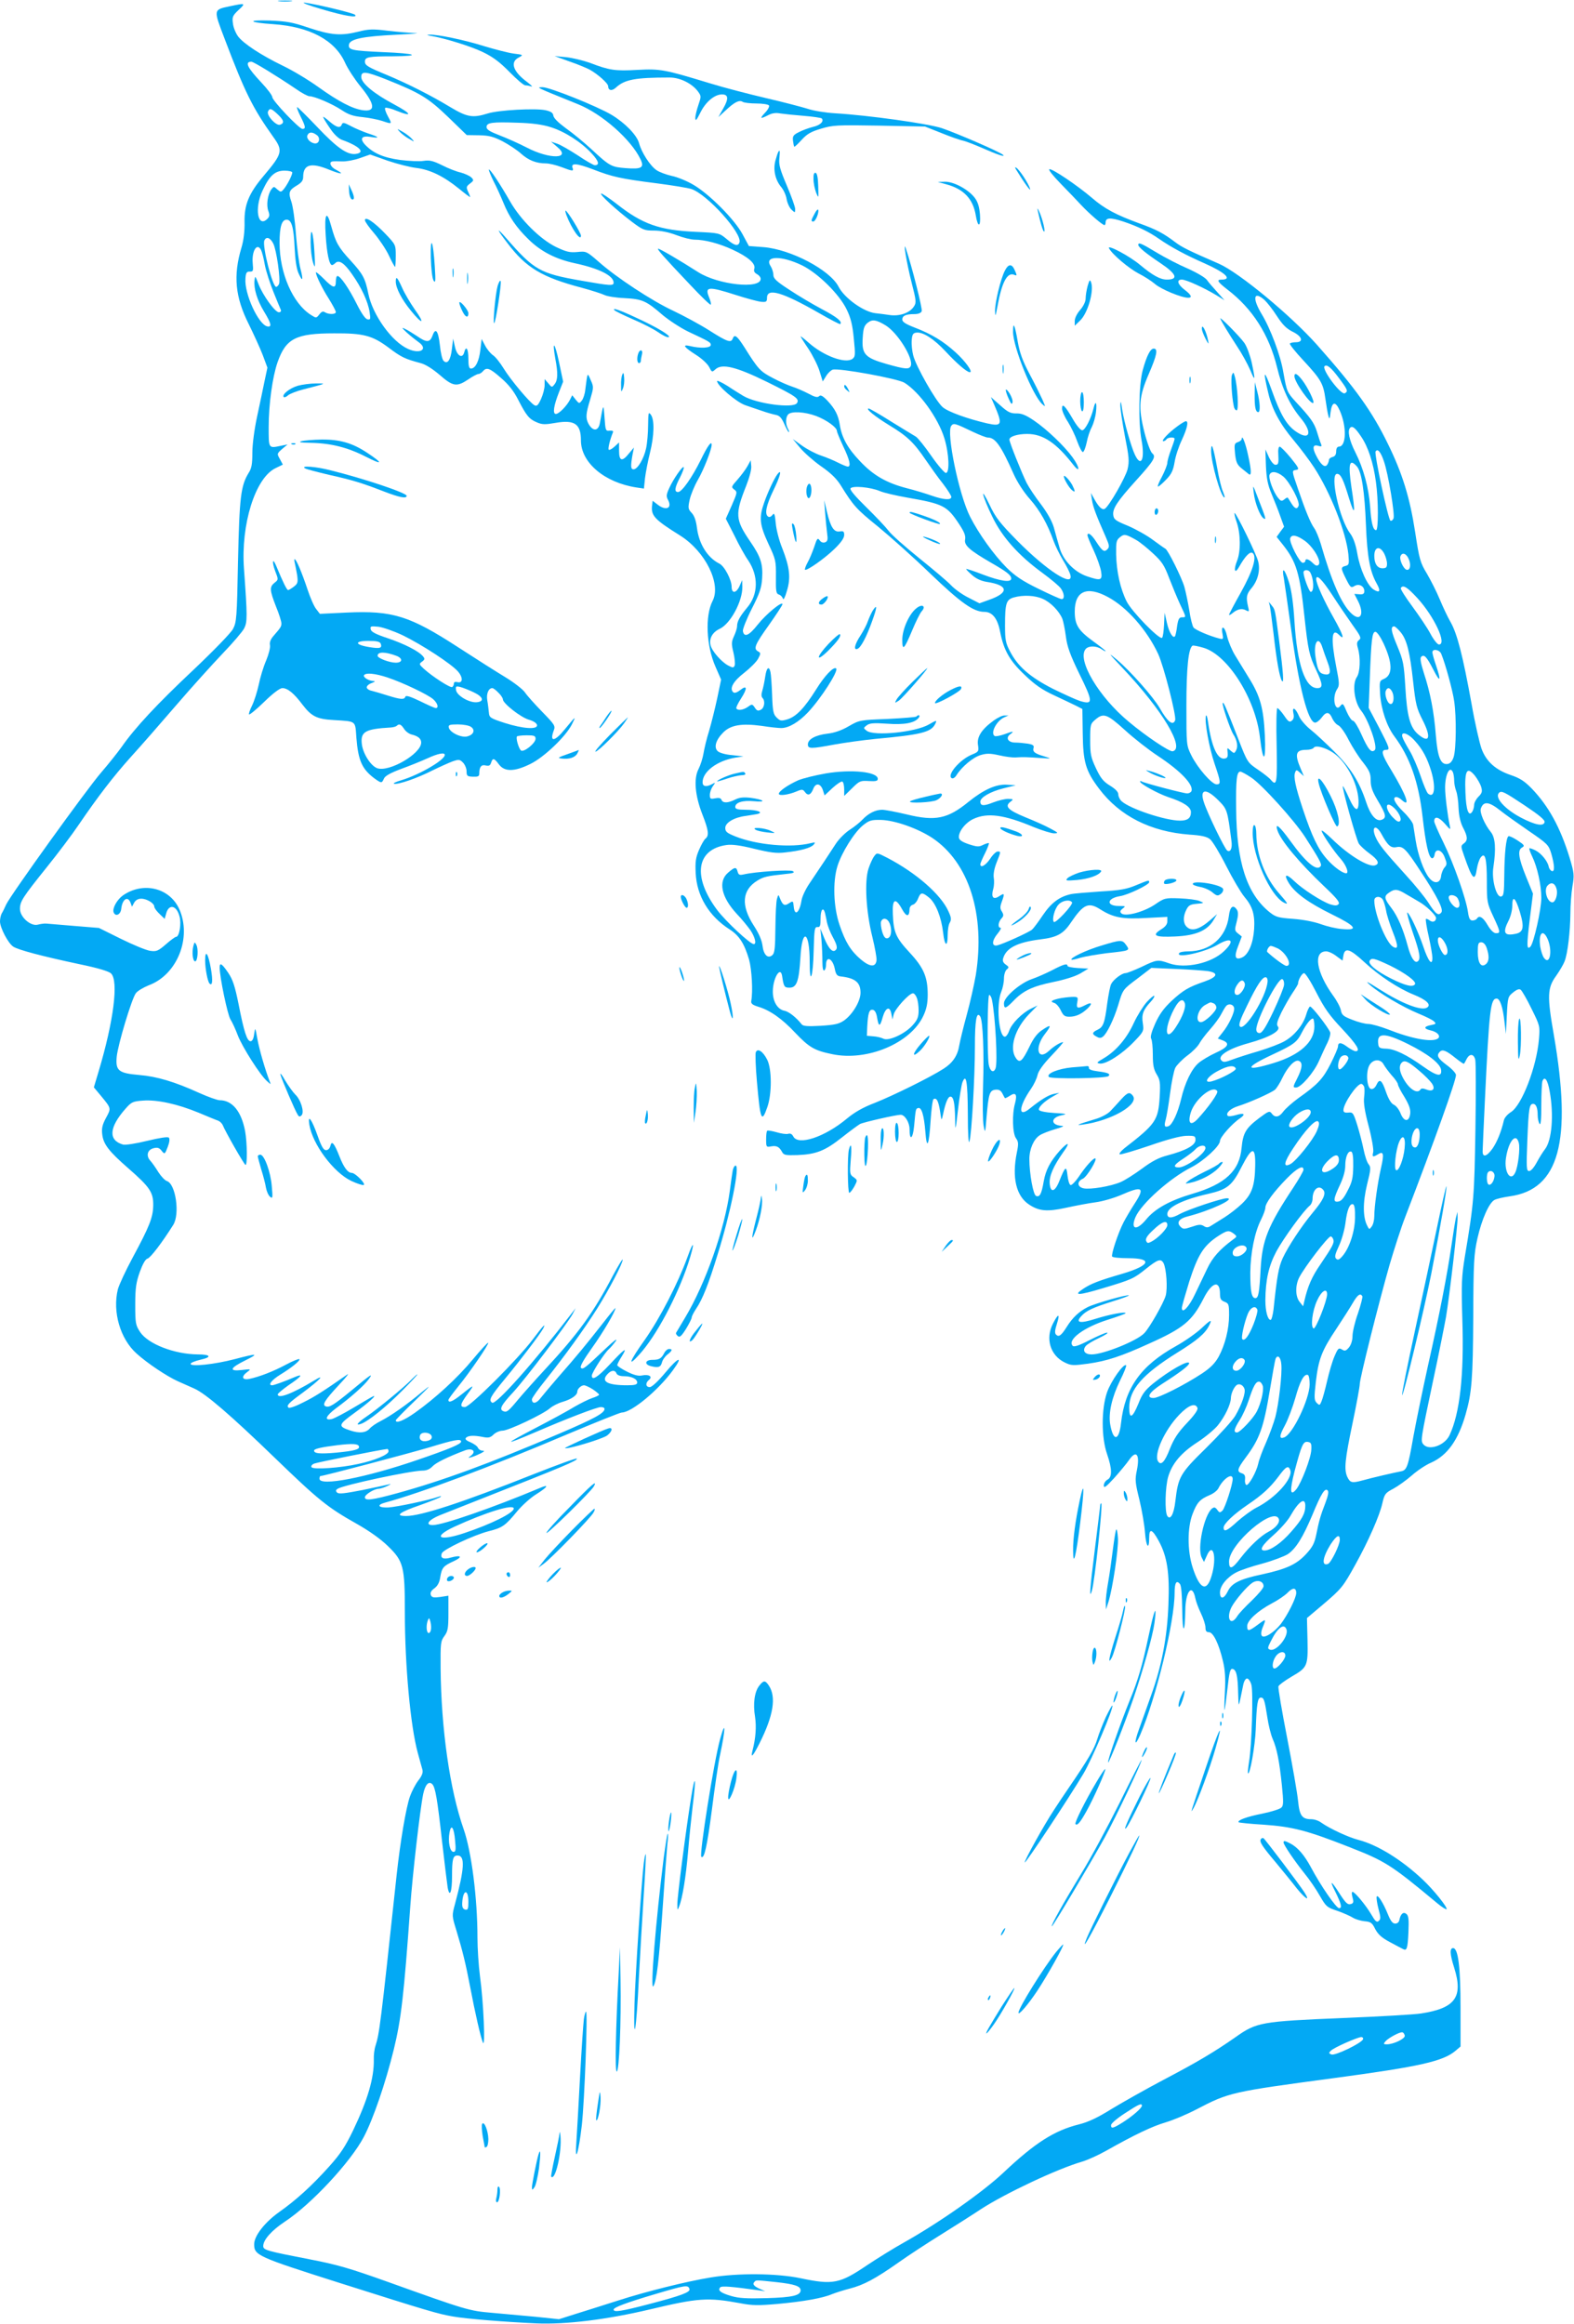 <?xml version="1.0" standalone="no"?>
<!DOCTYPE svg PUBLIC "-//W3C//DTD SVG 20010904//EN"
 "http://www.w3.org/TR/2001/REC-SVG-20010904/DTD/svg10.dtd">
<svg version="1.0" xmlns="http://www.w3.org/2000/svg"
 width="867pt" height="1280pt" viewBox="0 0 867 1280"
 preserveAspectRatio="xMidYMid meet">
<g transform="translate(0,1280) scale(0.1,-0.1)"
fill="#03a9f4" stroke="none">
<path d="M1538 12793 c17 -2 47 -2 65 0 17 2 3 4 -33 4 -36 0 -50 -2 -32 -4z"/>
<path d="M1770 12750 c127 -38 206 -51 185 -31 -12 10 -212 58 -275 66 -25 3
14 -13 90 -35z"/>
<path d="M1268 12766 c-94 -20 -93 -16 -31 -179 113 -298 155 -382 268 -541
55 -76 51 -92 -53 -215 -81 -96 -107 -158 -105 -255 1 -51 -5 -100 -17 -140
-46 -153 -35 -272 40 -421 27 -55 62 -131 77 -170 l26 -70 -16 -75 c-8 -41
-27 -129 -41 -195 -15 -70 -26 -153 -26 -199 0 -61 -4 -86 -20 -110 -44 -72
-51 -134 -59 -486 -6 -317 -8 -337 -28 -375 -13 -23 -106 -119 -218 -225 -200
-188 -322 -319 -395 -424 -23 -32 -73 -95 -112 -140 -79 -91 -500 -676 -524
-728 -8 -18 -19 -41 -25 -50 -5 -10 -9 -29 -9 -43 0 -35 45 -121 73 -139 27
-18 159 -53 366 -97 102 -21 161 -39 173 -51 42 -42 14 -263 -69 -540 l-26
-87 40 -48 c56 -68 56 -67 27 -120 -20 -37 -25 -58 -21 -90 6 -55 36 -94 145
-189 118 -103 137 -132 136 -203 -1 -66 -20 -115 -115 -291 -37 -69 -73 -146
-80 -172 -30 -124 13 -272 103 -353 61 -55 168 -126 228 -153 25 -11 65 -29
90 -40 63 -28 200 -146 446 -384 239 -231 289 -271 447 -360 71 -40 134 -85
173 -123 87 -84 94 -113 94 -365 0 -294 31 -627 71 -774 11 -39 22 -81 26 -94
4 -15 -3 -34 -23 -59 -16 -21 -36 -60 -46 -88 -22 -63 -53 -248 -73 -430 -90
-840 -95 -874 -117 -944 -6 -18 -10 -52 -9 -75 2 -101 -34 -223 -114 -390 -43
-89 -70 -130 -132 -199 -95 -106 -183 -186 -277 -252 -78 -56 -136 -130 -136
-176 0 -61 17 -69 470 -213 489 -155 543 -171 625 -185 73 -13 284 -30 460
-38 164 -7 388 21 625 77 265 63 318 67 497 34 67 -13 102 -13 205 -4 143 13
250 32 301 54 20 8 64 22 99 31 74 19 139 53 268 144 52 37 156 105 230 151
74 46 175 110 223 142 134 87 420 222 558 262 30 9 90 36 134 61 158 89 251
133 325 155 41 12 117 44 169 71 182 95 192 97 766 174 469 63 595 92 663 150
l27 23 0 214 c0 224 -13 328 -41 328 -19 0 -18 -33 6 -108 51 -162 6 -223
-182 -252 -37 -6 -231 -17 -430 -25 -453 -19 -476 -23 -593 -106 -116 -81
-212 -138 -397 -235 -98 -52 -226 -124 -285 -160 -77 -48 -128 -72 -180 -85
-136 -34 -242 -102 -414 -264 -114 -108 -358 -279 -549 -386 -52 -29 -143 -85
-203 -125 -152 -103 -188 -110 -369 -72 -130 27 -344 29 -493 4 -134 -22 -351
-76 -510 -127 -71 -23 -174 -55 -228 -72 l-98 -31 -125 13 c-69 6 -178 16
-242 22 -129 11 -142 15 -577 171 -210 75 -279 95 -430 124 -237 46 -255 51
-255 73 0 34 46 86 120 135 145 95 363 330 434 466 52 99 120 298 165 481 41
168 56 301 91 789 12 172 54 536 71 618 11 53 31 74 50 55 17 -17 28 -81 54
-315 14 -122 28 -237 31 -255 11 -58 24 -24 24 62 0 96 5 115 30 115 43 0 39
-70 -14 -268 -17 -63 -17 -64 8 -145 33 -109 51 -181 75 -307 29 -153 59 -282
71 -310 14 -34 4 218 -16 364 -8 61 -14 157 -14 215 0 216 -33 473 -76 596
-76 216 -124 551 -127 887 -1 137 0 149 21 177 19 26 22 43 22 126 l0 96 -45
-7 c-37 -5 -46 -3 -52 11 -4 13 2 24 20 37 17 12 28 32 32 61 9 53 17 62 74
88 52 24 42 36 -16 20 -41 -12 -60 -3 -49 24 8 21 175 100 257 121 76 19 92
30 157 109 27 33 75 76 106 95 64 40 74 58 19 34 -257 -108 -534 -204 -589
-204 -44 0 -25 28 38 54 35 14 149 59 253 100 419 165 511 203 502 212 -3 4
-109 -35 -236 -85 -395 -157 -622 -231 -704 -231 -64 0 -39 20 77 60 59 21
111 42 114 46 4 4 -2 4 -13 0 -48 -18 -233 -57 -277 -59 -55 -2 -65 14 -16 27
198 54 581 197 1000 375 157 66 294 121 303 121 53 0 200 121 281 232 61 83
31 75 -40 -11 -41 -49 -75 -81 -87 -81 -23 0 -25 23 -4 40 22 18 -1 32 -39 24
-20 -4 -44 2 -82 21 -30 15 -54 31 -54 36 0 5 12 28 26 50 34 55 13 40 -69
-48 -66 -70 -97 -89 -97 -60 0 17 71 127 94 146 9 8 26 28 38 45 12 18 -11 1
-53 -39 -116 -110 -128 -120 -139 -109 -7 7 14 44 61 110 61 85 129 201 129
219 0 4 -34 -38 -76 -92 -87 -111 -138 -173 -239 -288 -38 -44 -82 -96 -96
-114 -24 -33 -49 -36 -49 -8 0 7 34 55 76 107 106 133 211 278 283 392 67 107
141 249 141 270 0 7 -24 -32 -54 -88 -107 -204 -190 -319 -376 -519 -51 -55
-115 -127 -143 -160 -57 -69 -65 -75 -84 -68 -25 10 -13 33 54 105 69 75 295
373 327 430 l17 33 -23 -30 c-206 -268 -416 -504 -437 -491 -21 14 -10 34 71
132 86 104 192 244 209 275 20 38 0 17 -56 -58 -81 -108 -346 -373 -374 -373
-30 0 -27 15 16 74 39 53 37 53 -38 -7 -45 -36 -69 -46 -69 -28 0 5 24 37 53
73 64 78 172 236 166 242 -2 3 -40 -38 -84 -91 -86 -104 -209 -216 -319 -294
-62 -44 -106 -61 -106 -42 0 3 48 53 108 110 87 85 94 93 35 45 -81 -68 -169
-130 -228 -160 -22 -11 -49 -29 -59 -41 -21 -23 -56 -27 -107 -10 -69 23 -67
31 24 97 75 54 128 102 102 91 -6 -2 -53 -30 -105 -61 -52 -31 -107 -60 -122
-64 -45 -10 -34 17 25 61 80 59 152 123 177 157 29 39 15 30 -92 -59 -100 -82
-124 -97 -144 -89 -21 8 -6 33 74 119 37 39 57 65 46 57 -135 -94 -180 -123
-243 -154 -40 -21 -77 -34 -82 -29 -12 12 -1 24 81 84 91 68 127 106 60 65
-119 -72 -200 -103 -200 -76 0 5 27 27 59 50 72 48 86 67 34 45 -53 -23 -114
-45 -124 -45 -25 0 -3 29 44 58 64 39 113 79 106 86 -3 3 -36 -10 -73 -30 -69
-37 -146 -67 -203 -79 -40 -8 -46 13 -10 39 21 16 20 16 -32 10 -72 -8 -65 11
20 53 79 39 67 40 -58 7 -111 -29 -243 -43 -243 -26 0 6 25 16 55 23 64 14 56
29 -15 29 -129 1 -274 57 -318 123 -25 38 -27 48 -27 151 0 93 5 123 25 180
16 44 31 71 43 74 16 4 80 88 141 185 38 59 14 227 -35 242 -11 4 -31 25 -46
48 -14 23 -34 52 -45 64 -25 27 -16 61 19 69 20 5 31 2 43 -14 17 -21 18 -21
34 21 10 26 12 45 6 51 -6 6 -50 -1 -121 -18 -61 -15 -120 -24 -132 -20 -82
24 -76 95 15 198 32 36 39 40 96 44 78 6 191 -19 307 -67 50 -21 98 -41 108
-44 9 -4 20 -15 24 -24 10 -28 115 -213 125 -219 11 -7 10 122 -2 187 -21 109
-71 169 -140 169 -12 0 -63 18 -112 40 -136 62 -234 91 -331 99 -115 10 -131
24 -124 101 7 68 82 317 105 349 9 13 42 32 71 44 158 58 239 264 168 421 -54
117 -199 151 -310 74 -33 -24 -59 -71 -51 -93 10 -26 39 -13 42 20 6 53 36 72
51 33 l8 -22 12 22 c8 14 21 22 39 22 31 0 72 -25 72 -44 0 -7 13 -25 29 -40
l28 -27 8 28 c14 56 58 48 74 -15 11 -39 -1 -112 -19 -112 -5 0 -30 -18 -56
-41 -43 -37 -52 -41 -87 -36 -22 3 -94 33 -161 66 l-121 60 -135 11 c-74 6
-144 12 -155 13 -11 1 -32 -2 -47 -6 -39 -10 -98 42 -98 87 0 41 15 64 149
231 62 77 140 181 173 230 109 160 193 269 289 376 52 57 164 185 249 284 85
99 201 227 256 285 56 58 109 120 119 139 18 36 18 64 -1 328 -18 244 62 500
173 554 l41 20 -16 30 c-17 30 -17 30 12 56 l30 25 -35 -7 c-71 -15 -69 -17
-69 103 0 125 21 277 49 357 46 131 101 159 311 159 163 1 211 -12 301 -79 70
-53 90 -62 176 -85 27 -7 65 -31 105 -65 73 -64 94 -67 157 -25 24 17 50 30
56 30 7 0 18 7 25 15 20 24 38 18 100 -37 42 -36 71 -73 96 -123 44 -85 59
-104 103 -122 28 -12 45 -12 102 -2 104 18 139 -6 139 -97 0 -122 130 -232
306 -259 l41 -6 6 58 c4 32 16 94 27 138 24 96 26 183 5 211 -13 17 -14 12
-15 -58 0 -42 -5 -100 -11 -127 -12 -57 -47 -116 -69 -116 -16 0 -17 16 -6 80
l8 40 -27 -32 c-38 -48 -55 -43 -55 14 l0 46 -25 -23 c-14 -13 -28 -20 -32
-17 -5 6 6 53 23 95 4 8 -2 11 -18 10 -22 -3 -23 1 -28 72 -6 80 -6 80 -26
-32 -9 -44 -39 -45 -63 -1 -16 31 -14 55 10 133 19 65 20 69 3 106 -19 43 -17
48 -30 -52 -2 -23 -11 -50 -19 -60 -14 -18 -15 -18 -34 5 l-19 24 -12 -24
c-18 -35 -61 -79 -78 -79 -19 0 -12 46 18 122 l22 56 -23 109 c-23 109 -39
123 -20 17 15 -79 14 -117 -4 -140 -15 -19 -15 -19 -35 5 l-20 23 0 -33 c0
-19 -9 -53 -20 -77 -16 -35 -23 -41 -36 -34 -26 14 -133 142 -170 203 -19 31
-45 64 -59 73 -13 9 -33 33 -43 53 l-19 36 -7 -60 c-7 -62 -27 -103 -52 -103
-10 0 -14 14 -14 55 0 55 -13 74 -23 34 -10 -37 -40 -19 -51 31 l-10 45 -7
-59 c-7 -60 -25 -85 -46 -63 -7 7 -16 45 -20 86 -9 80 -24 100 -41 51 -14 -37
-32 -38 -85 -1 -23 15 -53 34 -67 40 -19 10 -17 5 11 -21 20 -18 49 -41 63
-51 57 -39 13 -70 -56 -39 -90 40 -195 187 -219 304 -17 84 -29 108 -97 182
-69 75 -82 99 -107 189 -25 93 -39 73 -31 -47 6 -101 20 -166 35 -166 4 0 12
5 18 11 20 20 50 0 92 -61 52 -73 88 -151 97 -209 6 -39 5 -43 -12 -40 -12 3
-33 33 -59 85 -43 86 -90 154 -106 154 -5 0 -9 -13 -9 -30 0 -41 -15 -38 -66
14 -24 24 -44 40 -44 36 0 -17 34 -87 71 -145 21 -34 39 -67 39 -74 0 -13 -39
-14 -60 -1 -11 7 -19 4 -31 -12 -17 -21 -17 -21 -47 -2 -99 63 -172 229 -172
396 0 89 12 128 39 128 27 0 39 -41 44 -155 3 -64 10 -114 21 -139 23 -52 28
-41 11 24 -8 30 -19 116 -25 191 -5 75 -17 155 -25 178 -18 51 -13 64 31 90
25 15 34 27 34 46 0 70 43 82 144 40 65 -26 87 -27 37 0 -31 15 -42 44 -18 46
6 1 30 1 52 0 22 -1 66 7 97 18 l57 20 96 -34 c53 -18 124 -36 158 -40 75 -9
150 -45 235 -114 34 -28 62 -49 62 -46 0 2 -5 16 -12 30 -11 24 -9 29 11 44
21 16 22 19 7 34 -10 9 -36 21 -59 27 -23 5 -69 23 -102 40 -49 24 -68 29
-101 24 -23 -4 -81 -1 -130 5 -93 13 -148 37 -193 84 -31 34 -19 51 30 43 54
-9 49 -1 -13 19 -29 10 -72 28 -96 41 -36 19 -44 21 -49 9 -8 -23 -29 -18 -68
16 -19 17 -35 28 -35 25 0 -4 16 -31 36 -60 23 -35 47 -58 67 -66 98 -35 133
-71 75 -78 -46 -5 -102 34 -210 148 -57 60 -108 110 -111 110 -4 0 4 -22 18
-50 28 -56 31 -70 11 -70 -18 0 -166 156 -166 175 0 9 -26 44 -59 79 -80 85
-94 116 -56 116 12 0 139 -78 247 -151 31 -22 64 -39 72 -39 29 0 126 -42 176
-75 39 -26 64 -35 117 -40 38 -4 86 -14 108 -21 56 -19 56 -19 32 25 -12 22
-19 43 -15 47 4 3 32 -3 62 -16 92 -37 84 -17 -13 35 -111 59 -181 117 -181
151 0 34 24 31 134 -12 193 -77 234 -103 344 -208 l103 -100 67 -1 c55 -1 79
-7 130 -33 34 -18 80 -48 102 -68 41 -37 84 -54 137 -54 18 0 56 -9 85 -20 63
-24 69 -24 62 -5 -11 29 24 26 113 -8 106 -41 149 -51 353 -77 85 -11 170 -25
188 -31 87 -28 284 -247 265 -295 -8 -22 -28 -17 -71 20 -40 33 -41 33 -169
39 -200 9 -294 42 -435 153 -45 35 -84 61 -87 58 -7 -7 81 -88 169 -155 60
-45 69 -49 122 -49 37 0 82 -9 124 -25 36 -14 81 -25 100 -25 56 0 136 -21
209 -55 85 -39 129 -77 120 -105 -4 -13 0 -22 15 -30 11 -6 20 -17 20 -26 0
-58 -234 -33 -344 37 -103 66 -211 129 -220 129 -10 0 28 -43 176 -199 59 -63
110 -112 113 -109 3 3 -1 21 -9 40 -25 60 -5 62 145 14 59 -19 122 -36 140
-38 30 -3 34 0 34 22 0 56 85 31 286 -84 62 -36 115 -63 117 -61 14 13 -17 38
-100 82 -51 27 -132 75 -180 107 -71 46 -88 62 -88 82 0 14 -7 35 -15 48 -38
58 59 60 174 4 87 -43 205 -159 245 -243 22 -45 32 -84 39 -159 9 -91 9 -100
-8 -113 -39 -27 -157 16 -239 88 -25 22 -46 39 -46 36 0 -2 19 -33 43 -68 23
-35 51 -90 61 -122 l18 -58 18 29 c10 17 27 33 37 36 34 10 357 -49 395 -72
83 -52 186 -195 220 -306 26 -85 30 -191 8 -191 -7 0 -44 42 -80 94 -36 52
-74 99 -85 106 -11 6 -72 44 -136 83 -63 40 -119 72 -124 72 -20 0 36 -45 113
-92 99 -60 135 -94 201 -191 27 -39 69 -99 95 -131 25 -33 46 -65 46 -73 0
-19 -42 -16 -108 7 -31 11 -93 30 -137 41 -112 29 -185 71 -258 149 -68 71
-100 130 -111 199 -8 54 -26 89 -69 135 -25 26 -37 32 -45 24 -9 -9 -24 -5
-59 14 -27 14 -66 31 -88 38 -22 7 -71 28 -108 48 -69 36 -80 47 -157 170 -41
64 -54 73 -64 47 -9 -25 -30 -18 -129 45 -52 33 -141 81 -198 108 -120 56
-314 184 -411 270 -67 58 -68 59 -118 54 -42 -4 -61 1 -118 28 -87 43 -194
149 -252 250 -56 98 -112 182 -117 176 -2 -2 9 -30 25 -63 17 -32 41 -86 55
-120 31 -77 72 -137 138 -201 68 -67 149 -109 256 -132 135 -29 213 -69 213
-107 0 -18 -18 -17 -177 11 -230 40 -261 58 -416 236 -56 64 -52 49 9 -30 102
-135 189 -187 409 -245 55 -15 111 -33 125 -40 14 -7 63 -15 110 -17 98 -5
120 -15 210 -93 36 -30 99 -71 140 -91 119 -56 125 -59 125 -74 0 -17 -57 -20
-114 -6 -46 11 -34 -6 35 -50 30 -19 61 -48 70 -65 15 -30 16 -30 35 -13 36
33 114 14 283 -69 160 -79 181 -93 166 -117 -19 -31 -222 -4 -295 39 -16 10
-56 34 -87 55 -32 20 -58 32 -58 27 0 -25 108 -117 156 -133 27 -9 69 -24 94
-32 25 -9 58 -18 73 -21 21 -4 32 -16 47 -50 11 -25 22 -45 25 -45 3 0 1 9 -5
19 -14 26 -13 64 2 79 18 18 91 14 153 -9 58 -22 115 -63 115 -83 0 -6 16 -44
35 -85 35 -73 44 -111 25 -111 -6 0 -30 10 -52 21 -23 12 -66 30 -96 40 -30
10 -77 35 -105 55 l-50 36 39 -47 c21 -26 73 -72 115 -102 54 -37 87 -69 110
-106 70 -113 86 -131 205 -227 67 -55 197 -171 288 -259 168 -161 238 -211
298 -211 44 0 73 -36 87 -110 20 -102 53 -160 136 -238 56 -54 95 -81 162
-112 48 -22 103 -49 122 -58 l33 -17 2 -135 c2 -157 16 -206 90 -304 114 -151
284 -237 499 -253 64 -4 95 -11 112 -25 13 -10 53 -76 89 -147 36 -71 81 -147
100 -170 46 -54 59 -99 54 -179 -5 -77 -31 -139 -65 -155 -39 -18 -47 2 -23
62 l20 53 -20 16 c-20 16 -20 20 -8 65 9 35 9 53 2 65 -21 33 -39 19 -45 -33
-15 -119 -103 -195 -225 -195 -23 0 -46 -4 -49 -10 -19 -30 139 4 211 46 78
46 99 24 35 -36 -69 -66 -213 -97 -301 -66 -62 22 -68 21 -151 -19 -41 -19
-81 -35 -90 -35 -19 0 -65 -34 -78 -59 -6 -10 -15 -58 -22 -107 -14 -110 -22
-131 -54 -146 -30 -14 -32 -24 -4 -38 15 -9 24 -8 35 1 22 18 59 94 83 172 27
90 25 86 110 150 l73 56 137 -6 c75 -3 154 -9 176 -12 59 -10 51 -32 -20 -57
-87 -30 -117 -47 -183 -108 -43 -41 -66 -73 -89 -124 -20 -45 -28 -74 -22 -83
5 -8 9 -47 9 -88 0 -58 5 -81 21 -108 19 -31 21 -45 17 -122 -8 -132 -21 -151
-194 -285 -21 -17 -32 -32 -26 -34 7 -2 81 20 164 48 97 34 170 53 202 54 48
1 51 -1 51 -23 0 -29 -53 -58 -155 -85 -47 -12 -85 -32 -140 -73 -41 -30 -94
-64 -118 -74 -54 -23 -166 -42 -204 -34 -35 8 -37 38 -3 53 23 11 84 112 67
112 -12 0 -54 -47 -91 -103 -18 -26 -38 -46 -44 -44 -7 2 -14 26 -17 53 -6 55
-12 51 -45 -31 -24 -61 -49 -67 -53 -13 -3 41 20 94 74 171 41 56 30 62 -18
10 -53 -60 -78 -107 -89 -170 -12 -70 -22 -88 -42 -80 -16 6 -37 123 -37 203
0 55 24 110 57 131 13 9 52 24 86 34 37 10 52 18 37 18 -63 3 -65 45 -3 58 34
7 30 9 -41 13 -47 3 -81 10 -83 17 -5 14 30 48 77 74 l35 20 -30 -6 c-30 -6
-72 -32 -133 -81 -66 -54 -61 11 7 109 16 23 32 57 36 76 5 22 30 58 77 107
39 41 67 74 64 74 -14 0 -52 -23 -78 -48 -62 -57 -81 17 -23 92 40 52 36 57
-17 21 -25 -17 -47 -46 -67 -89 -40 -82 -54 -94 -75 -64 -38 54 -7 160 72 242
l47 48 -35 -17 c-50 -24 -108 -83 -121 -122 -6 -18 -17 -33 -24 -33 -34 0 -48
180 -20 247 8 19 15 52 15 73 0 21 7 43 15 50 14 11 13 15 -5 27 -15 11 -19
21 -14 36 17 56 78 87 204 103 92 11 127 30 169 93 70 103 97 114 164 71 70
-44 122 -54 253 -46 l114 6 0 -24 c0 -17 -11 -31 -36 -46 -52 -33 -31 -43 79
-38 111 5 175 31 210 88 l21 35 -38 -33 c-60 -52 -103 -64 -130 -36 -20 20
-20 57 -1 94 12 24 22 29 57 32 42 4 43 4 16 15 -15 7 -64 13 -110 15 -81 3
-84 2 -138 -35 -62 -41 -164 -68 -184 -47 -8 8 -6 15 8 26 18 13 17 14 -21 14
-71 0 -67 42 5 54 44 6 162 63 162 77 0 13 -3 12 -73 -17 -50 -21 -87 -28
-194 -34 -73 -5 -148 -11 -165 -15 -63 -14 -108 -48 -154 -116 -24 -36 -51
-72 -59 -79 -19 -16 -161 -80 -192 -87 -32 -7 -30 27 3 66 14 17 21 31 15 31
-16 0 -13 31 5 51 13 14 13 20 3 38 -11 16 -11 27 -1 54 17 47 15 50 -14 31
-33 -22 -46 -6 -33 40 5 17 6 45 3 61 -3 19 2 50 15 83 25 63 25 62 6 62 -8 0
-27 -18 -41 -40 -25 -37 -54 -53 -54 -30 0 6 12 33 26 61 14 28 23 53 21 55
-2 2 -16 -2 -31 -9 -23 -12 -33 -12 -79 3 -36 12 -53 23 -55 36 -4 32 36 84
81 104 76 35 168 23 330 -45 47 -19 98 -35 114 -35 25 1 23 3 -22 27 -27 15
-90 43 -140 63 -94 39 -113 59 -78 85 17 13 15 14 -14 15 -18 0 -55 -9 -83
-20 -53 -21 -70 -19 -70 5 0 23 55 55 127 73 l68 17 -48 3 c-60 4 -129 -27
-213 -95 -114 -93 -182 -107 -338 -69 -59 14 -121 26 -137 26 -37 0 -76 -20
-108 -54 -14 -15 -45 -40 -70 -56 -25 -16 -60 -51 -77 -77 -33 -51 -85 -130
-146 -220 -21 -31 -40 -72 -43 -92 -11 -69 -38 -90 -43 -34 -3 32 -4 32 -26
18 -25 -17 -35 -11 -51 30 -7 19 -8 19 -15 -5 -5 -14 -8 -86 -9 -161 -1 -112
-4 -139 -17 -150 -25 -21 -48 2 -54 53 -4 30 -20 67 -48 110 -72 111 -65 196
20 248 34 21 52 25 153 36 45 4 55 8 42 16 -17 9 -206 -3 -270 -18 -23 -5 -29
-3 -34 15 -7 27 -15 27 -52 -5 -57 -48 -38 -135 47 -227 27 -28 61 -70 76 -91
25 -38 34 -76 18 -76 -20 0 -154 125 -201 187 -138 184 -116 336 52 359 29 4
76 -2 152 -21 87 -21 122 -26 170 -20 85 9 142 25 157 43 11 13 9 14 -17 8
-107 -27 -297 -10 -414 37 -47 19 -56 26 -56 47 0 29 49 58 112 66 21 3 49 8
62 10 42 9 3 24 -61 24 -44 0 -58 4 -58 15 0 25 40 38 103 32 73 -7 56 9 -20
19 -38 4 -60 2 -84 -10 -40 -20 -68 -20 -75 -1 -4 10 -15 12 -35 8 -26 -5 -29
-3 -29 19 0 13 7 34 16 47 16 22 16 23 -4 12 -32 -17 -52 -13 -52 10 0 59 80
119 180 136 l45 7 -63 7 c-37 3 -70 13 -79 22 -22 21 -10 62 31 103 41 41 101
51 212 36 44 -7 92 -12 107 -12 42 0 97 33 148 87 72 77 168 227 155 241 -14
13 -64 -40 -111 -116 -64 -102 -109 -149 -158 -164 -34 -10 -40 -9 -59 10 -18
17 -22 35 -25 124 -2 57 -6 113 -9 126 -8 37 -22 25 -29 -25 -4 -27 -11 -61
-16 -77 -6 -19 -6 -33 1 -40 16 -16 11 -55 -9 -65 -15 -8 -22 -6 -33 11 -14
21 -16 21 -38 5 -26 -18 -56 -22 -64 -9 -3 4 9 29 26 55 36 56 34 77 -5 46
-20 -15 -32 -18 -39 -11 -21 21 2 61 62 107 33 26 67 60 76 77 15 28 15 32 0
40 -27 15 -19 36 59 145 41 58 75 110 75 115 0 20 -91 -55 -136 -112 -48 -61
-75 -73 -82 -36 -2 10 20 66 49 123 44 86 54 117 57 168 5 79 -8 119 -66 203
-82 120 -84 150 -22 306 18 46 30 90 28 109 l-3 32 -18 -33 c-10 -18 -35 -51
-55 -74 -34 -38 -35 -41 -18 -54 18 -13 18 -16 -13 -87 l-33 -74 48 -94 c25
-52 59 -113 75 -135 58 -86 56 -188 -5 -260 -40 -48 -56 -76 -56 -103 0 -11
-8 -36 -17 -55 -14 -31 -15 -42 -3 -90 7 -30 10 -62 7 -71 -6 -14 -10 -14 -35
-1 -37 19 -90 79 -98 112 -9 37 10 72 51 91 59 28 126 153 124 232 l-1 36 -14
-32 c-18 -41 -44 -44 -44 -5 0 39 -40 115 -68 128 -64 32 -112 107 -123 197
-5 39 -14 66 -29 82 -20 21 -21 28 -11 73 6 27 26 76 45 109 31 53 76 167 76
193 0 25 -22 -5 -60 -83 -48 -97 -104 -177 -125 -177 -22 0 -19 24 11 81 14
28 23 53 20 56 -7 7 -58 -67 -80 -116 -16 -35 -17 -45 -6 -65 24 -46 -12 -61
-58 -25 l-27 21 -3 -24 c-7 -58 11 -78 155 -168 138 -87 227 -266 178 -360
-42 -82 -35 -246 16 -362 l31 -71 -21 -101 c-12 -56 -32 -137 -45 -181 -14
-44 -27 -100 -31 -125 -4 -25 -16 -63 -27 -85 -28 -53 -20 -146 21 -251 34
-87 38 -116 17 -133 -8 -6 -24 -35 -36 -63 -18 -42 -21 -65 -18 -127 6 -126
73 -237 187 -310 53 -34 81 -78 107 -166 15 -54 22 -175 12 -229 -2 -14 7 -21
39 -31 64 -19 131 -66 203 -143 77 -81 106 -98 203 -118 193 -41 433 60 503
211 17 36 24 68 24 116 0 98 -22 149 -100 233 -76 82 -88 111 -92 211 -4 85
14 94 51 27 24 -44 40 -43 41 1 0 11 8 21 18 24 10 2 23 18 29 34 14 36 23 36
62 4 36 -31 66 -107 76 -192 8 -75 25 -83 25 -13 0 28 5 59 12 69 9 16 8 28
-8 62 -41 92 -177 211 -336 294 -57 29 -57 30 -72 10 -9 -11 -23 -42 -32 -69
-23 -69 -14 -236 21 -376 14 -58 25 -116 23 -130 -5 -39 -37 -36 -87 6 -56 48
-85 96 -117 191 -33 97 -38 237 -11 323 23 74 93 186 140 224 35 28 46 31 100
30 76 -2 201 -46 282 -99 202 -135 293 -421 240 -755 -9 -52 -31 -151 -50
-220 -19 -69 -37 -144 -41 -167 -9 -57 -36 -97 -86 -129 -74 -48 -280 -149
-378 -188 -66 -25 -113 -52 -155 -87 -122 -102 -268 -150 -295 -99 -7 14 -17
19 -29 15 -9 -3 -38 1 -64 9 -25 7 -48 11 -51 8 -4 -3 -6 -25 -6 -48 0 -42 1
-43 28 -38 30 5 44 -2 60 -31 9 -17 19 -19 84 -17 104 4 153 24 244 96 43 34
89 68 101 75 19 10 199 51 224 51 23 0 49 -42 49 -79 0 -67 18 -55 25 16 9 97
9 96 22 100 19 7 33 -41 40 -130 8 -104 20 -79 29 61 4 62 11 115 16 118 17
10 27 -10 36 -66 8 -55 8 -55 16 -20 14 68 28 100 41 100 17 0 24 -32 26 -120
1 -74 2 -74 16 49 8 69 19 135 24 149 21 54 29 5 30 -171 0 -114 4 -172 9
-154 12 40 30 352 30 525 0 142 9 194 29 164 15 -24 22 -197 16 -380 -3 -97
-2 -197 3 -222 8 -44 9 -43 16 45 11 131 17 149 48 153 20 2 30 -3 39 -20 6
-13 13 -24 14 -26 2 -2 14 4 28 13 32 21 41 7 28 -42 -17 -59 -14 -165 5 -192
14 -19 15 -31 5 -79 -28 -138 -4 -240 68 -287 55 -36 99 -40 204 -17 50 11
124 25 162 30 39 5 103 24 142 41 116 51 131 41 73 -48 -22 -34 -49 -80 -61
-103 -30 -58 -70 -179 -63 -189 3 -5 43 -9 89 -9 137 0 122 -40 -34 -86 -127
-37 -172 -54 -215 -83 -58 -38 -26 -37 110 4 160 48 168 52 237 107 65 52 81
57 96 31 16 -32 23 -138 12 -179 -12 -42 -89 -177 -118 -207 -41 -43 -226
-117 -290 -117 -38 0 -53 21 -32 47 8 9 41 29 74 44 33 16 52 28 43 29 -9 0
-53 -19 -98 -42 -56 -29 -84 -38 -91 -31 -33 33 62 103 193 144 54 17 98 33
98 36 0 10 -86 -6 -166 -31 -85 -27 -112 -22 -78 15 27 30 64 47 172 81 52 16
92 31 90 33 -7 7 -186 -44 -226 -64 -48 -24 -84 -58 -116 -109 -30 -48 -44
-58 -59 -43 -8 8 -7 24 5 61 18 57 7 57 -22 0 -43 -83 -15 -175 64 -214 37
-18 46 -18 129 -7 105 15 181 40 335 110 192 86 238 125 301 248 46 92 91 105
91 26 0 -27 5 -35 25 -43 23 -9 25 -14 25 -73 0 -77 -22 -164 -57 -229 -20
-36 -44 -61 -92 -93 -96 -63 -238 -135 -267 -135 -43 0 -25 31 46 77 99 63
150 102 150 114 0 22 -107 -38 -198 -111 -45 -37 -61 -58 -81 -110 -33 -81
-51 -89 -51 -23 0 100 74 184 265 303 108 67 152 104 174 147 20 39 12 37 -41
-13 -29 -27 -93 -72 -142 -99 -192 -107 -279 -229 -301 -422 -11 -101 -43
-105 -60 -7 -10 62 10 149 54 239 22 44 37 82 34 85 -13 13 -83 -86 -105 -148
-32 -93 -32 -249 0 -341 28 -81 29 -127 2 -141 -11 -6 -20 -20 -20 -32 0 -17
12 -8 58 42 31 35 67 78 80 97 41 60 62 33 44 -56 -11 -51 -9 -68 14 -161 14
-58 28 -140 31 -182 6 -79 23 -99 23 -27 0 54 17 47 53 -19 46 -85 60 -175 53
-347 -6 -180 -37 -342 -97 -507 -22 -62 -51 -144 -65 -182 -29 -80 -24 -101 7
-30 87 203 189 621 189 781 0 55 10 72 29 49 8 -9 12 -61 13 -143 1 -135 15
-137 17 -2 1 104 38 150 55 67 3 -17 17 -55 31 -84 14 -29 25 -64 25 -78 0
-19 5 -26 19 -26 24 0 55 -65 77 -158 12 -49 15 -94 11 -171 -3 -57 -4 -102
-2 -99 2 2 9 54 16 116 10 92 15 112 28 110 21 -4 29 -38 31 -133 3 -88 0 -91
28 45 4 20 13 35 21 35 8 0 19 -16 24 -35 11 -41 2 -337 -13 -424 -5 -33 -8
-61 -6 -63 11 -11 39 149 43 242 5 140 10 175 28 175 17 0 21 -14 36 -110 6
-41 19 -94 29 -117 23 -53 37 -121 51 -257 9 -91 9 -111 -3 -122 -8 -8 -55
-23 -104 -33 -86 -17 -141 -37 -131 -48 3 -2 64 -9 136 -13 159 -11 241 -32
467 -121 205 -80 234 -98 491 -312 25 -21 48 -35 51 -33 8 8 -72 108 -131 163
-114 108 -249 192 -354 219 -55 14 -158 62 -205 95 -14 11 -39 19 -55 19 -51
0 -65 19 -73 101 -4 41 -31 197 -60 346 -29 149 -51 277 -48 285 3 8 35 31 70
52 90 52 93 58 90 203 l-3 121 90 76 c101 86 109 96 178 221 70 126 132 267
147 334 12 52 16 58 60 81 26 14 72 47 102 73 29 26 78 59 107 71 89 40 149
123 190 266 34 119 40 195 42 535 1 306 4 349 23 434 24 106 64 196 94 212 11
6 49 15 85 20 271 38 343 302 242 888 -38 216 -36 260 13 327 19 27 40 63 46
79 17 42 31 164 32 262 0 46 5 113 11 150 11 63 10 74 -15 158 -52 169 -116
285 -209 382 -40 41 -65 57 -115 74 -83 28 -135 74 -161 144 -11 30 -37 143
-56 252 -47 259 -78 381 -114 445 -17 29 -44 87 -61 128 -17 41 -49 104 -70
140 -37 61 -42 78 -65 229 -29 189 -70 323 -150 486 -87 179 -178 306 -390
545 -145 163 -429 398 -540 447 -168 73 -204 91 -240 118 -66 50 -105 71 -200
105 -126 46 -191 80 -260 140 -81 69 -220 163 -235 158 -7 -2 21 -37 62 -79
40 -41 92 -95 114 -119 44 -47 117 -110 128 -110 3 0 6 7 6 15 0 27 27 28 97
5 78 -26 141 -56 198 -96 66 -46 149 -90 249 -134 115 -51 157 -90 94 -90 -29
0 -21 -13 32 -54 139 -106 230 -249 274 -428 29 -120 69 -206 130 -280 67 -80
52 -127 -24 -76 -53 36 -87 94 -135 229 -43 119 -50 113 -19 -16 21 -90 65
-171 140 -260 37 -44 87 -111 112 -149 90 -138 176 -356 189 -478 5 -55 4 -60
-16 -65 -27 -7 -26 -13 4 -73 23 -46 27 -49 45 -38 25 16 55 0 55 -28 0 -14
-7 -19 -27 -17 l-28 2 20 -39 c37 -73 14 -116 -36 -69 -54 50 -109 175 -169
384 -10 33 -26 72 -36 86 -21 29 -49 98 -90 218 -35 101 -34 99 -9 103 18 3
15 10 -30 66 -28 34 -56 62 -61 62 -6 0 -10 -17 -8 -37 3 -55 1 -63 -16 -63
-9 0 -25 19 -36 43 l-19 42 3 -90 c3 -70 10 -105 31 -155 15 -36 37 -91 48
-123 l21 -58 -21 -28 -20 -28 35 -44 c73 -92 93 -156 118 -394 20 -186 27
-216 65 -296 37 -79 38 -99 6 -99 -67 0 -111 129 -126 370 -6 97 -16 168 -30
213 -24 77 -42 90 -28 20 4 -27 22 -149 39 -273 43 -322 94 -520 133 -520 9 0
25 13 37 29 25 34 42 31 58 -7 7 -15 21 -32 33 -37 12 -6 38 -42 57 -81 20
-38 55 -94 79 -123 35 -45 42 -61 42 -99 0 -36 9 -61 40 -113 46 -77 49 -95
18 -105 -29 -9 -60 28 -83 98 -36 110 -86 190 -175 278 -47 47 -106 102 -133
123 -26 21 -53 53 -61 71 -19 46 -40 58 -32 19 5 -21 2 -34 -8 -42 -13 -11
-20 -6 -43 28 -15 22 -32 40 -37 41 -5 0 -7 -91 -4 -205 4 -210 1 -229 -33
-189 -7 9 -39 34 -70 55 -57 39 -58 39 -109 171 -71 182 -80 202 -85 196 -6
-6 41 -145 58 -172 21 -32 27 -67 16 -88 -10 -19 -11 -19 -31 -2 -19 18 -19
18 -16 -11 2 -24 -1 -31 -18 -33 -39 -5 -71 67 -90 203 -4 28 -9 42 -12 31 -7
-33 18 -173 48 -262 35 -103 36 -114 11 -114 -26 0 -105 91 -139 160 -27 55
-27 56 -27 275 0 206 11 315 34 329 3 2 31 -3 61 -12 134 -40 286 -282 310
-493 17 -146 34 -139 27 11 -7 148 -25 216 -87 315 -24 39 -58 94 -76 124 -18
29 -38 77 -45 107 -12 55 -36 66 -25 12 5 -28 4 -30 -17 -25 -55 14 -132 47
-143 61 -6 9 -17 51 -23 94 -7 42 -19 100 -27 129 -14 50 -91 205 -105 211 -3
1 -34 23 -68 48 -33 25 -96 60 -138 78 -69 28 -78 35 -81 60 -4 35 22 75 125
189 98 108 113 132 90 150 -9 7 -28 57 -43 115 -35 139 -31 196 24 323 44 102
52 139 27 139 -19 0 -39 -40 -61 -120 -21 -80 -25 -285 -6 -385 19 -103 -2
-152 -36 -81 -21 43 -61 185 -71 251 -6 46 -9 51 -10 24 0 -20 11 -97 25 -170
23 -116 25 -139 15 -183 -11 -45 -100 -201 -125 -218 -14 -9 -33 8 -57 51
l-20 36 6 -40 c6 -38 23 -83 76 -203 20 -46 21 -54 9 -67 -18 -18 -28 -11 -63
43 -25 39 -47 54 -47 33 0 -5 15 -42 34 -82 19 -41 37 -93 41 -116 8 -50 -1
-53 -78 -27 -70 24 -132 89 -151 158 -9 31 -23 80 -31 110 -10 35 -35 80 -71
128 -31 40 -66 93 -79 118 -28 57 -95 224 -95 239 0 17 45 31 98 31 87 0 160
-49 254 -170 39 -50 36 -14 -4 41 -44 61 -141 154 -213 203 -46 31 -69 40 -98
39 -31 0 -46 7 -88 45 l-51 45 17 -39 c49 -113 45 -124 -37 -106 -108 25 -217
64 -246 90 -38 33 -147 225 -162 285 -6 24 -10 61 -8 83 2 31 7 40 25 42 36 5
97 -34 162 -104 60 -65 117 -114 133 -114 19 0 -24 60 -78 109 -67 61 -132
101 -226 137 -49 19 -68 31 -68 44 0 21 19 30 66 30 22 0 37 6 41 16 5 13 -54
247 -87 344 -18 54 4 -79 31 -185 26 -101 27 -112 13 -133 -23 -36 -80 -55
-134 -47 -25 4 -60 8 -78 10 -64 7 -171 83 -203 146 -47 92 -263 206 -414 218
l-80 6 -35 65 c-44 82 -183 221 -270 272 -35 21 -89 43 -119 49 -31 7 -69 21
-85 32 -35 24 -83 98 -96 149 -13 45 -77 111 -152 156 -81 48 -341 152 -380
152 -36 -1 -41 2 196 -94 132 -53 292 -194 344 -303 22 -46 7 -56 -81 -49 -79
6 -89 11 -188 103 -41 38 -104 90 -141 116 -41 30 -68 56 -70 70 -2 16 -13 23
-43 30 -56 12 -260 1 -319 -18 -83 -26 -114 -20 -207 36 -106 64 -233 128
-345 175 -107 44 -124 54 -124 75 0 25 20 29 153 29 164 1 130 16 -53 23 -173
8 -192 12 -188 41 4 31 75 46 263 55 88 4 134 9 102 9 -32 1 -101 7 -153 13
-80 10 -104 9 -159 -5 -97 -24 -149 -20 -271 20 -93 32 -125 37 -219 41 -130
4 -115 -11 20 -20 202 -14 340 -88 396 -213 15 -33 53 -91 84 -129 82 -100 86
-142 13 -132 -56 8 -132 47 -245 128 -54 39 -141 91 -193 116 -122 59 -219
123 -249 163 -13 18 -26 50 -28 71 -5 35 -2 43 31 74 41 38 38 39 -46 21z
m261 -595 c35 -33 39 -49 14 -58 -21 -8 -75 50 -67 72 9 21 18 19 53 -14z
m1503 -71 c78 -24 169 -82 227 -145 40 -43 45 -65 17 -65 -6 0 -49 24 -93 54
-45 29 -96 59 -115 65 l-33 11 34 -29 c81 -67 -40 -70 -167 -4 -42 22 -110 52
-149 67 -54 21 -73 32 -73 46 0 25 30 29 171 24 78 -2 137 -10 181 -24z
m-1287 -44 c20 -14 15 -46 -8 -46 -24 0 -51 26 -44 44 8 20 27 21 52 2z m-135
-206 c0 -15 -29 -71 -48 -93 -14 -16 -16 -16 -35 0 -18 17 -19 17 -33 -1 -20
-29 -28 -86 -16 -118 8 -22 7 -31 -5 -43 -53 -53 -73 57 -27 155 38 82 68 110
121 110 24 0 43 -5 43 -10z m-105 -391 c18 -34 41 -198 32 -223 -4 -9 -11 -16
-16 -16 -20 0 -77 224 -65 255 10 24 32 17 49 -16z m-67 -36 c5 -10 15 -47 21
-83 7 -36 29 -103 48 -150 19 -47 37 -91 40 -97 3 -7 -2 -13 -11 -13 -21 0
-88 93 -112 155 -18 47 -19 48 -22 21 -5 -45 14 -109 53 -173 39 -64 44 -86
18 -81 -49 9 -128 181 -121 264 2 32 7 39 24 38 19 0 20 4 16 46 -6 68 24 116
46 73z m5527 -275 c14 -13 45 -52 68 -88 32 -49 53 -70 87 -87 52 -25 63 -58
18 -58 -14 0 -29 -3 -33 -7 -4 -3 30 -46 75 -94 97 -105 109 -126 121 -213 5
-36 12 -77 16 -91 6 -22 8 -19 12 19 8 60 27 63 51 9 39 -88 36 -198 -5 -198
-9 0 -15 -10 -15 -26 0 -17 -6 -28 -20 -31 -11 -3 -20 -10 -20 -17 0 -6 -4
-17 -9 -25 -13 -20 -36 -1 -62 51 -22 43 -17 62 13 52 18 -5 20 -3 14 12 -5
11 -14 40 -22 66 -15 49 -35 77 -116 164 -49 54 -50 57 -69 163 -15 92 -71
242 -120 322 -52 87 -44 129 16 77z m-2087 -140 c67 -41 154 -182 139 -223 -9
-21 -30 -19 -133 10 -119 34 -138 54 -132 143 3 53 8 68 27 84 26 20 46 18 99
-14z m2497 -290 c48 -64 52 -73 33 -84 -21 -13 -129 132 -112 149 12 12 36 -7
79 -65z m-2015 -297 c36 -17 72 -31 81 -31 41 0 72 -43 142 -200 20 -45 56
-101 91 -140 55 -63 96 -136 130 -231 9 -25 32 -72 51 -104 20 -32 38 -69 41
-82 18 -71 -130 24 -294 190 -95 97 -118 126 -152 198 -22 46 -38 71 -34 54 3
-16 25 -71 50 -121 53 -111 144 -213 274 -308 49 -36 96 -75 104 -88 19 -27
21 -58 4 -58 -7 0 -65 26 -128 57 -90 44 -128 70 -176 117 -71 72 -152 185
-200 279 -62 121 -133 467 -104 502 13 16 20 14 120 -34z m2137 -25 c39 -57
68 -145 82 -251 14 -99 14 -265 1 -265 -17 0 -27 39 -33 130 -8 104 -36 209
-82 300 -33 65 -44 118 -28 134 12 12 28 0 60 -48z m126 -137 c24 -69 61 -293
53 -314 -3 -9 -11 -15 -17 -13 -12 4 -90 367 -82 381 11 19 29 -3 46 -54z
m-149 -28 c26 -28 43 -141 50 -323 7 -175 22 -255 58 -320 25 -44 19 -57 -16
-35 -35 23 -75 112 -90 200 -9 51 -22 86 -39 109 -59 77 -114 328 -72 328 20
0 34 -29 66 -135 32 -103 36 -86 13 62 -19 130 -11 160 30 114z m-405 -56 c35
-30 93 -139 84 -161 -8 -21 -21 -17 -40 14 -9 15 -18 29 -20 31 -1 2 -10 -2
-19 -10 -14 -11 -19 -10 -34 9 -26 31 -54 108 -47 127 9 23 42 18 76 -10z
m-2222 -80 c20 -9 89 -25 152 -36 195 -34 217 -45 281 -141 32 -48 40 -69 36
-90 -6 -32 25 -59 144 -128 87 -50 110 -68 110 -87 0 -23 -60 -14 -155 22 -49
19 -91 33 -93 31 -1 -2 13 -17 32 -33 22 -20 50 -33 81 -38 121 -18 126 -60
10 -100 l-50 -18 -60 31 c-33 16 -76 47 -95 67 -19 21 -99 88 -176 150 -78 63
-155 131 -170 152 -16 21 -71 79 -123 130 -60 59 -91 95 -86 103 10 16 110 7
162 -15z m1413 -270 c19 -11 60 -44 92 -74 49 -45 62 -66 88 -135 17 -44 44
-109 60 -144 35 -74 35 -72 11 -72 -16 0 -21 -10 -27 -47 -3 -27 -9 -52 -11
-56 -10 -18 -33 18 -45 71 l-13 57 -3 -65 c-2 -36 -6 -68 -11 -73 -13 -13
-167 144 -195 200 -35 70 -56 164 -58 259 -1 69 1 79 21 95 23 19 31 18 91
-16z m929 -5 c47 -35 92 -113 74 -131 -8 -8 -17 -5 -32 10 -22 22 -41 27 -41
11 0 -5 -6 -10 -14 -10 -18 0 -77 116 -69 136 8 22 36 17 82 -16z m436 -70 c8
-16 15 -40 15 -55 0 -20 -5 -25 -25 -25 -28 0 -45 25 -45 68 0 51 31 58 55 12z
m135 -30 c14 -33 7 -64 -13 -58 -17 6 -40 56 -33 74 9 24 33 16 46 -16z m-544
-71 c21 -35 24 -109 4 -109 -9 0 -40 84 -40 107 0 16 26 17 36 2z m119 -121
c33 -51 84 -126 113 -167 47 -65 52 -76 38 -86 -12 -10 -14 -19 -6 -46 15 -53
12 -131 -6 -158 -27 -38 -14 -140 24 -186 39 -48 92 -199 75 -216 -19 -19 -37
3 -74 86 -18 41 -39 75 -46 75 -8 0 -23 23 -35 50 -18 44 -22 48 -33 34 -31
-43 -50 44 -20 90 14 21 13 33 -5 125 -30 154 -25 215 15 175 35 -36 24 -1
-30 95 -52 92 -95 187 -95 211 0 30 32 -1 85 -82z m473 -23 c93 -102 164 -255
118 -255 -8 0 -29 26 -46 58 -16 31 -62 99 -100 151 -38 51 -67 97 -64 102 12
20 35 6 92 -56z m-1706 7 c104 -55 216 -182 277 -313 31 -66 102 -344 94 -366
-12 -33 -42 -9 -85 67 -35 61 -161 203 -234 265 -54 45 -51 41 29 -44 219
-231 347 -445 276 -459 -18 -3 -148 84 -243 164 -163 135 -285 340 -236 399
16 19 59 19 88 -1 12 -8 22 -13 22 -10 0 2 -31 27 -70 55 -81 59 -100 90 -100
163 0 113 67 142 182 80z m-357 -11 c43 -19 90 -68 107 -110 5 -14 14 -57 19
-96 7 -55 22 -99 75 -208 76 -154 76 -170 3 -148 -22 7 -90 38 -151 68 -125
64 -191 122 -234 204 -25 47 -28 65 -28 144 0 120 6 142 47 154 52 15 119 12
162 -8z m1969 -182 c35 -41 52 -109 70 -274 14 -126 19 -146 52 -211 49 -96
38 -131 -24 -79 -45 38 -62 101 -71 260 -8 130 -11 146 -45 228 -34 81 -38
107 -16 107 4 0 20 -14 34 -31z m-93 -63 c50 -108 51 -173 3 -195 -26 -11 -26
-13 -22 -84 6 -86 37 -177 78 -232 86 -115 134 -251 156 -445 17 -148 33 -221
51 -227 6 -2 13 6 15 19 5 38 40 29 56 -15 13 -33 13 -39 -1 -55 -8 -9 -17
-30 -19 -47 -4 -41 -38 -46 -66 -10 -30 37 -62 128 -74 205 -6 36 -12 75 -14
88 -3 13 -27 45 -54 71 -47 46 -64 81 -38 81 6 0 20 -7 30 -17 50 -45 24 28
-58 164 -54 88 -60 113 -28 113 22 0 18 11 -41 125 l-56 106 6 157 c8 219 13
262 31 262 9 0 28 -28 45 -64z m-337 -22 c5 -16 18 -53 29 -82 22 -58 15 -75
-25 -64 -23 6 -32 28 -42 95 -12 80 17 119 38 51z m655 -36 c24 -59 63 -203
71 -260 13 -88 11 -266 -3 -308 -8 -24 -19 -36 -34 -38 -37 -5 -54 36 -64 157
-10 131 -31 238 -66 344 -17 54 -22 82 -15 89 16 16 30 2 67 -70 38 -75 45
-65 15 23 -11 32 -20 64 -20 72 0 22 40 15 49 -9z m-268 -214 c11 -31 3 -67
-14 -61 -16 5 -31 51 -24 71 9 24 26 19 38 -10z m-1475 -205 c49 -45 132 -110
184 -144 124 -82 195 -157 183 -192 -3 -7 -13 -13 -24 -13 -20 0 -236 57 -251
66 -4 3 -8 3 -8 -1 0 -12 96 -65 154 -85 86 -28 126 -55 126 -83 0 -33 -18
-47 -60 -47 -80 0 -276 65 -322 107 -10 9 -18 26 -18 37 0 14 -15 30 -46 49
-36 22 -51 40 -77 95 -28 60 -32 77 -32 155 0 85 1 90 28 113 45 39 65 32 163
-57z m1597 -59 c43 -47 69 -96 91 -169 26 -89 17 -151 -18 -122 -7 6 -25 49
-41 97 -16 47 -43 111 -61 140 -18 30 -36 63 -39 74 -11 35 30 23 68 -20z
m-451 -65 c72 -48 136 -166 141 -262 3 -69 -18 -65 -52 11 -16 36 -32 66 -34
66 -8 0 74 -295 88 -317 8 -12 35 -37 60 -55 46 -34 56 -55 30 -64 -34 -13
-145 54 -237 144 -32 31 -58 52 -58 46 0 -14 67 -113 106 -156 29 -33 46 -78
29 -78 -20 0 -69 36 -105 77 -50 56 -83 125 -134 278 -40 121 -52 176 -42 201
6 15 8 15 27 -2 l21 -19 -17 40 c-35 82 -28 105 31 105 18 0 36 5 40 11 9 16
62 3 106 -26z m662 -111 c3 -9 6 -28 6 -44 0 -16 5 -41 11 -57 6 -15 12 -57
13 -93 2 -43 10 -79 24 -107 27 -51 28 -72 5 -89 -17 -12 -17 -15 1 -66 46
-133 60 -147 71 -73 4 24 13 52 21 62 24 32 34 -4 34 -130 0 -114 1 -121 35
-194 41 -88 41 -93 15 -93 -12 0 -29 16 -46 45 -25 43 -46 56 -59 35 -3 -5
-14 -10 -24 -10 -14 0 -20 11 -25 46 -10 73 -79 269 -135 383 -28 57 -51 110
-51 117 0 31 25 25 58 -12 31 -36 33 -37 28 -13 -12 55 -26 166 -26 211 0 74
27 126 44 82z m155 -79 c7 -25 4 -34 -15 -53 -13 -13 -24 -33 -24 -45 0 -12
-5 -29 -10 -37 -20 -32 -35 9 -38 106 -5 121 8 144 51 93 15 -19 31 -47 36
-64z m-1268 53 c59 -38 237 -235 297 -327 79 -123 94 -150 87 -161 -20 -32
-80 17 -166 136 -60 83 -87 106 -73 62 17 -56 121 -180 258 -310 70 -66 88
-89 79 -98 -8 -9 -19 -9 -46 -1 -47 16 -153 84 -199 129 -45 43 -59 37 -28
-13 34 -54 108 -108 236 -171 133 -65 151 -90 57 -81 -32 2 -85 15 -118 27
-36 13 -97 25 -152 29 -83 6 -96 10 -130 37 -125 101 -182 275 -184 569 -2
160 3 205 23 205 6 0 32 -14 59 -32z m-181 -125 c50 -50 51 -54 73 -224 6 -41
-5 -65 -23 -54 -14 9 -110 207 -129 267 -24 73 12 78 79 11z m1688 -29 c81
-54 112 -80 110 -92 -5 -25 -51 -17 -131 25 -89 47 -146 111 -120 136 13 14
30 5 141 -69z m-133 -29 c22 -18 91 -67 152 -109 108 -74 113 -79 128 -128 18
-63 20 -101 3 -96 -7 3 -15 13 -17 24 -6 30 -40 73 -73 90 -16 8 -32 14 -34
11 -2 -2 5 -22 16 -45 28 -58 50 -156 50 -228 0 -63 -42 -250 -60 -268 -21
-21 -21 7 -4 148 l18 144 -38 93 c-42 104 -48 147 -22 161 16 9 13 14 -25 39
-23 15 -46 26 -50 23 -13 -8 -22 -93 -23 -214 -1 -100 -3 -115 -18 -118 -26
-5 -53 96 -42 162 15 100 11 162 -14 193 -35 43 -63 109 -55 130 15 42 45 38
108 -12z m-594 22 c30 -23 53 -67 41 -79 -8 -8 -19 -2 -42 22 -41 44 -41 90 1
57z m-63 -148 c36 -66 53 -81 84 -75 36 7 51 -7 133 -133 93 -141 128 -211
114 -227 -16 -20 -31 -9 -71 54 -20 31 -76 100 -124 152 -119 131 -151 171
-168 212 -23 55 3 69 32 17z m967 -309 c6 -29 -8 -70 -24 -70 -29 0 -49 71
-26 93 21 22 42 12 50 -23z m-830 -25 c22 -13 54 -31 70 -41 39 -21 95 -75 95
-90 0 -20 -19 -27 -36 -13 -8 6 -17 10 -20 7 -2 -3 4 -46 16 -97 11 -50 20
-102 20 -117 0 -47 -23 -19 -50 62 -28 82 -73 179 -88 188 -5 3 8 -45 29 -107
41 -118 46 -151 27 -163 -16 -10 -37 22 -54 86 -25 93 -55 163 -90 209 -40 52
-42 65 -12 85 30 21 46 20 93 -9z m285 -24 c14 -28 12 -51 -4 -51 -16 0 -46
37 -46 57 0 20 38 15 50 -6z m-412 -8 c5 -10 13 -36 17 -58 3 -22 20 -75 37
-118 31 -78 31 -100 0 -81 -38 24 -102 183 -102 254 0 25 35 27 48 3z m753
-63 c27 -89 21 -116 -26 -124 -60 -12 -69 8 -35 74 11 22 20 57 20 80 0 61 17
48 41 -30z m-2466 50 c8 -12 -91 -118 -100 -108 -12 12 4 73 26 96 21 23 63
29 74 12z m-1361 -57 c2 -10 8 -34 11 -53 4 -19 18 -55 31 -79 26 -48 30 -66
13 -77 -16 -9 -37 15 -60 72 l-20 49 6 -64 c3 -35 5 -88 5 -118 0 -34 4 -52
10 -48 6 3 10 17 10 30 0 53 36 37 48 -20 6 -32 13 -41 32 -43 81 -9 110 -33
110 -90 0 -46 -43 -119 -91 -153 -28 -19 -50 -24 -128 -29 -73 -4 -97 -2 -105
8 -30 38 -71 71 -96 75 -38 8 -64 52 -63 108 1 72 42 140 51 84 9 -60 12 -65
41 -65 40 0 52 36 60 167 9 166 51 146 51 -25 0 -138 19 -84 22 63 3 117 5
130 21 129 14 -2 17 7 17 47 0 48 14 66 24 32z m357 -60 c14 -37 8 -77 -13
-81 -12 -2 -20 8 -29 37 -6 22 -9 47 -6 55 10 25 36 19 48 -11z m3625 -88 c27
-66 10 -145 -22 -100 -7 10 -16 37 -20 61 -11 76 16 101 42 39z m-564 -24 c16
-32 15 -61 -3 -61 -12 0 -39 55 -39 80 0 30 22 20 42 -19z m227 -22 c15 -44
14 -74 -4 -89 -26 -22 -45 5 -45 66 0 46 3 54 19 54 12 0 23 -11 30 -31z
m-1150 -3 c47 -25 82 -96 47 -96 -11 0 -67 41 -105 76 -7 6 8 34 19 34 6 0 24
-7 39 -14z m477 -76 c80 -74 186 -144 270 -178 72 -29 100 -56 74 -72 -31 -19
-137 22 -260 100 -69 44 -84 51 -55 26 53 -47 182 -123 269 -159 39 -16 78
-35 85 -43 13 -12 11 -15 -17 -20 -40 -8 -41 -20 -3 -29 39 -8 60 -33 40 -46
-33 -21 -145 0 -273 51 -42 16 -91 30 -108 30 -17 0 -57 10 -89 23 -49 19 -58
26 -63 52 -3 17 -22 53 -42 80 -94 130 -112 245 -39 245 12 0 37 -11 56 -26
l34 -25 4 23 c7 52 34 45 117 -32z m140 -18 c85 -42 148 -88 138 -103 -11 -18
-53 -8 -131 31 -82 41 -130 81 -118 99 10 17 26 13 111 -27z m-405 -149 c44
-86 71 -125 142 -200 83 -89 103 -123 74 -123 -7 0 -28 11 -47 25 -33 25 -50
25 -50 1 0 -8 -18 -50 -40 -94 -42 -83 -71 -115 -179 -191 -34 -25 -71 -58
-82 -73 -23 -32 -46 -36 -64 -11 -12 16 -18 13 -69 -25 -74 -56 -89 -82 -97
-164 -11 -127 -90 -200 -270 -253 -125 -37 -207 -82 -256 -142 -52 -63 -87
-56 -59 12 31 74 191 217 309 276 68 35 157 117 157 145 0 20 67 96 111 125
33 23 21 31 -24 17 -20 -6 -40 -8 -44 -4 -14 14 15 41 58 54 61 19 180 72 202
90 9 8 28 38 41 66 29 60 68 101 90 93 23 -9 20 -40 -9 -97 -24 -47 -24 -50
-6 -50 27 0 99 83 127 148 14 31 34 76 46 99 11 23 18 49 15 57 -11 28 -102
145 -111 142 -5 -1 -15 -22 -22 -47 -17 -55 -63 -112 -117 -143 -23 -14 -87
-38 -142 -55 -55 -16 -121 -37 -147 -47 -39 -15 -50 -16 -60 -5 -25 24 38 65
148 95 116 32 182 69 163 92 -9 11 -5 27 19 77 17 34 45 83 61 107 17 25 31
48 31 52 0 21 22 58 33 58 8 0 38 -48 68 -107z m-269 58 c-9 -85 -125 -271
-152 -245 -9 9 1 38 40 117 56 116 86 160 104 154 6 -2 10 -14 8 -26z m91 -15
c-1 -15 -28 -81 -59 -147 -42 -88 -62 -119 -76 -119 -11 0 -18 7 -18 20 0 53
120 285 143 277 7 -2 11 -16 10 -31z m-217 9 c8 -19 -22 -65 -41 -65 -20 0
-19 30 1 58 18 26 32 28 40 7z m1580 -141 c46 -93 47 -95 41 -167 -13 -154
-94 -364 -154 -402 -18 -11 -36 -31 -39 -45 -15 -64 -37 -118 -62 -155 -34
-48 -58 -53 -55 -10 0 17 6 138 12 270 24 505 31 565 65 565 18 0 34 -46 43
-128 l8 -67 5 103 c5 99 6 103 35 126 21 17 34 21 42 14 7 -6 34 -52 59 -104z
m-3386 60 c6 -14 10 -45 10 -69 0 -36 -6 -52 -32 -81 -42 -48 -133 -90 -162
-75 -12 6 -37 12 -56 13 l-35 3 2 50 c4 75 11 97 31 93 11 -2 19 -17 23 -41 9
-54 16 -55 31 0 16 55 40 64 48 18 l6 -30 7 29 c9 31 83 113 105 115 7 1 17
-11 22 -25z m414 -11 c19 -95 32 -344 20 -377 -11 -29 -31 -17 -38 22 -9 59
-7 382 3 382 5 0 12 -12 15 -27z m1062 -18 c8 -20 -11 -74 -47 -129 -54 -86
-71 -32 -23 74 31 67 58 89 70 55z m158 -1 c9 -3 16 -14 16 -24 0 -20 -63 -80
-85 -80 -35 0 -17 73 24 95 32 17 26 16 45 9z m114 -26 c4 -22 -30 -94 -64
-135 l-26 -33 26 -10 c43 -16 31 -38 -36 -68 -35 -16 -77 -41 -95 -56 -39 -33
-76 -109 -97 -199 -18 -76 -48 -142 -70 -150 -21 -8 -25 1 -15 36 5 17 16 82
24 144 8 62 21 126 29 142 8 15 38 46 66 67 29 21 58 51 66 66 8 15 34 50 59
78 25 28 52 65 61 83 9 17 21 38 27 45 14 17 41 11 45 -10z m442 -102 c0 -85
-80 -157 -224 -201 -161 -49 -164 -27 -8 46 120 56 136 68 164 124 23 44 47
75 60 75 4 0 8 -20 8 -44z m515 -96 c109 -54 179 -108 183 -143 5 -40 -23 -35
-99 19 -91 65 -158 97 -204 98 -34 1 -41 5 -43 24 -10 65 33 66 163 2z m263
-78 c24 -19 44 -33 46 -31 2 2 9 14 15 27 16 30 39 28 47 -4 4 -14 4 -188 1
-387 -6 -367 -8 -400 -58 -697 -18 -112 -20 -148 -14 -350 10 -304 -14 -516
-71 -636 -27 -56 -114 -86 -144 -49 -16 19 -14 29 54 351 31 143 62 301 71
350 19 112 65 509 64 549 l-1 30 -9 -35 c-4 -19 -15 -87 -24 -150 -22 -152
-64 -372 -130 -665 -29 -132 -65 -307 -80 -389 -29 -166 -36 -184 -68 -190
-37 -7 -159 -35 -212 -50 -59 -16 -68 -13 -84 20 -18 41 -13 93 29 294 22 105
40 203 40 217 0 31 103 442 164 656 25 85 63 204 86 263 164 427 280 752 280
783 0 9 -22 34 -50 54 -51 38 -59 54 -39 74 15 15 35 7 87 -35z m-591 2 c4
-12 -34 -64 -48 -64 -12 0 -11 37 2 61 11 21 40 23 46 3z m194 -36 c7 -13 27
-40 45 -61 19 -20 34 -43 34 -49 0 -7 16 -39 36 -70 25 -42 34 -67 32 -90 -5
-49 -34 -49 -53 -1 -8 21 -25 43 -37 48 -15 7 -29 30 -43 69 -23 68 -36 78
-53 41 -8 -17 -19 -25 -30 -23 -24 5 -30 100 -7 134 20 31 60 32 76 2z m197
-36 c29 -24 60 -56 69 -69 21 -31 6 -48 -30 -34 -17 7 -28 7 -32 1 -18 -30
-67 4 -99 67 -19 37 -20 65 -5 80 16 16 36 7 97 -45z m-1011 12 c4 -11 -85
-58 -133 -70 -48 -12 -24 27 36 58 54 29 90 33 97 12z m1729 -125 c24 -131 12
-271 -26 -319 -11 -14 -31 -46 -45 -72 -15 -28 -32 -48 -42 -48 -15 0 -16 16
-10 169 7 176 11 201 32 201 16 0 25 -22 25 -63 0 -18 5 -39 10 -47 7 -10 10
23 10 102 0 64 3 124 6 133 12 31 29 8 40 -56z m-1022 26 c3 -9 3 -34 0 -58
-4 -30 3 -77 25 -160 18 -68 28 -129 25 -143 -7 -27 -2 -29 26 -12 31 20 35 3
17 -75 -19 -84 -37 -212 -37 -266 0 -20 -6 -46 -14 -56 -13 -18 -14 -18 -24 2
-25 46 -26 129 -2 228 21 84 22 96 9 112 -9 10 -21 47 -28 82 -7 35 -23 96
-35 135 -21 66 -24 71 -49 68 -19 -2 -27 2 -27 13 0 37 74 145 98 145 6 0 12
-7 16 -15z m-809 -25 c7 -11 -52 -93 -108 -153 -38 -41 -56 -25 -38 35 23 75
123 155 146 118z m515 -116 c0 -32 -98 -100 -117 -80 -11 11 19 55 51 76 37
24 66 26 66 4z m33 -105 c-22 -50 -113 -163 -144 -180 -43 -23 -38 8 14 86 67
102 124 162 138 148 8 -8 5 -23 -8 -54z m567 -17 c0 -41 -11 -72 -25 -72 -18
0 -24 21 -18 56 11 57 43 69 43 16z m-83 -76 c-6 -62 -33 -130 -47 -121 -13 8
-2 108 16 153 20 49 38 31 31 -32z m629 29 c8 -31 -4 -129 -19 -162 -25 -56
-63 0 -52 77 14 95 56 145 71 85z m-1726 -28 c0 -30 -107 -107 -147 -107 -35
0 -27 15 26 49 26 17 56 40 66 51 20 23 55 27 55 7z m274 -97 c-2 -111 -18
-157 -73 -210 -26 -25 -69 -58 -96 -75 -26 -16 -59 -37 -72 -45 -18 -12 -27
-13 -42 -3 -16 10 -29 9 -66 -4 -42 -14 -48 -14 -62 0 -24 23 -9 45 39 57 122
31 269 99 216 100 -29 0 -210 -60 -260 -87 -45 -25 -68 -24 -68 1 0 37 86 79
228 111 103 24 129 45 181 148 58 113 77 115 75 7z m540 -4 c-1 -64 -6 -87
-31 -134 -20 -40 -35 -58 -51 -60 -30 -5 -28 13 8 90 19 40 30 79 30 106 0 49
15 85 33 79 8 -3 12 -30 11 -81z m-79 34 c0 -16 -11 -32 -34 -47 -62 -42 -81
-11 -27 43 39 39 61 40 61 4z m-195 -53 c0 -7 -25 -51 -56 -98 -141 -213 -171
-290 -180 -447 -7 -132 -12 -162 -29 -162 -21 0 -28 37 -28 140 1 108 24 223
59 292 13 26 24 56 24 66 0 25 45 86 118 161 57 58 92 76 92 48z m1052 -37
c-3 -28 -21 -52 -33 -44 -11 6 -12 58 -2 68 15 15 38 0 35 -24z m-943 -74 c17
-20 0 -56 -57 -124 -64 -77 -137 -188 -167 -253 -22 -49 -31 -99 -50 -281 -4
-32 -11 -58 -16 -58 -16 0 -29 48 -29 108 1 112 18 189 61 270 40 73 148 222
183 251 9 7 16 24 16 38 0 52 34 80 59 49z m175 -152 c-1 -77 -31 -168 -69
-212 -18 -21 -26 -24 -35 -15 -10 9 -6 25 15 70 15 32 31 88 36 126 9 74 24
110 42 104 8 -3 12 -28 11 -73z m-1034 -42 c0 -19 -51 -72 -88 -91 -19 -10
-23 -9 -29 5 -4 12 7 30 40 60 48 46 77 56 77 26z m366 -47 c19 -15 19 -16 -5
-33 -73 -54 -113 -99 -142 -161 -17 -36 -47 -99 -66 -138 -33 -71 -73 -113
-73 -77 0 9 19 74 41 146 47 145 77 194 153 246 55 36 64 38 92 17z m548 -31
c7 -19 -3 -38 -70 -137 -48 -69 -71 -123 -89 -202 l-7 -30 -19 24 c-24 29 -25
90 -3 134 29 57 159 227 174 227 4 0 11 -7 14 -16z m-479 -45 c10 -16 -25 -49
-52 -49 -16 0 -23 6 -23 20 0 31 60 55 75 29z m445 -258 c0 -35 -62 -192 -74
-188 -18 7 -8 96 19 154 24 53 55 72 55 34z m194 -10 c3 -5 -8 -47 -24 -95
-17 -47 -30 -103 -30 -125 0 -24 -8 -48 -19 -62 -17 -20 -23 -22 -39 -12 -18
11 -22 7 -41 -37 -12 -27 -30 -89 -41 -137 -11 -48 -25 -99 -31 -112 -9 -22
-11 -23 -26 -8 -14 14 -15 28 -5 116 15 125 32 171 113 292 35 53 76 117 91
143 26 45 41 55 52 37z m-578 -75 c3 -7 -7 -43 -21 -79 -26 -65 -49 -96 -62
-83 -8 7 11 92 31 141 15 35 42 47 52 21z m132 -301 c5 -53 -14 -217 -33 -290
-9 -33 -32 -96 -51 -140 -20 -44 -39 -96 -43 -116 -10 -46 -53 -123 -66 -118
-5 2 -9 16 -7 31 2 19 -2 28 -17 33 -30 9 -26 24 20 86 77 103 99 163 134 374
14 85 28 162 31 170 11 27 29 10 32 -30z m-203 25 c10 -17 -23 -60 -45 -60
-25 0 -26 27 -3 52 18 20 38 23 48 8z m-3459 -75 c4 -9 19 -15 41 -15 41 0 73
-15 73 -35 0 -11 -13 -15 -54 -15 -109 0 -147 20 -111 60 21 24 43 26 51 5z
m3818 -61 c-2 -83 -93 -273 -140 -291 -29 -11 -28 8 3 65 17 31 43 100 58 152
26 94 48 134 69 127 6 -2 10 -26 10 -53z m-258 -8 c6 -26 -10 -95 -33 -140
-20 -39 -93 -116 -109 -116 -21 0 -17 19 15 69 16 25 38 74 49 108 26 79 39
103 57 103 8 0 17 -11 21 -24z m-101 -16 c7 -22 -14 -84 -50 -147 -15 -26 -88
-106 -161 -178 -145 -142 -154 -159 -170 -295 -8 -69 -27 -105 -44 -80 -15 23
-12 160 5 217 22 73 72 132 162 190 43 28 93 70 111 92 39 48 71 116 72 149 0
25 17 63 33 74 15 9 35 -1 42 -22z m-3590 -2 c19 -13 35 -26 35 -30 0 -3 -17
-12 -37 -18 -21 -7 -65 -29 -98 -48 -32 -20 -131 -74 -220 -120 -174 -91 -173
-96 5 -20 171 74 338 138 360 138 11 0 20 -4 20 -10 0 -23 -54 -53 -253 -138
-381 -163 -640 -258 -891 -327 -139 -38 -176 -42 -176 -22 0 15 51 47 77 47
10 1 32 8 48 16 17 8 21 12 11 9 -11 -3 -78 -17 -149 -32 -98 -19 -131 -23
-140 -14 -9 9 -8 14 3 21 33 21 404 100 468 100 22 0 40 8 55 24 19 20 82 51
180 88 39 14 62 -6 32 -29 -19 -15 -19 -15 5 -8 14 4 36 14 50 21 19 10 21 13
7 14 -10 0 -20 7 -24 15 -3 9 -21 22 -41 31 -25 10 -32 18 -25 25 13 13 44 14
94 4 30 -6 41 -3 58 14 11 11 34 21 49 21 33 0 225 91 262 124 14 12 45 28 70
35 47 14 80 36 80 56 0 15 21 35 37 35 7 0 29 -10 48 -22z m3331 -103 c4 -10
-17 -40 -59 -84 -49 -52 -71 -86 -93 -141 -28 -73 -49 -94 -65 -69 -25 38 36
173 117 257 51 53 89 67 100 37z m-4218 -157 c2 -12 -5 -19 -23 -24 -31 -8
-50 7 -41 31 8 22 60 16 64 -7z m162 -28 c0 -14 -65 -41 -240 -101 -285 -98
-540 -147 -540 -104 0 8 2 15 5 15 17 0 489 125 600 158 137 42 175 49 175 32z
m4683 -46 c-2 -45 -54 -180 -82 -216 -35 -43 -38 -11 -10 99 39 146 47 165 73
161 18 -3 21 -9 19 -44z m-5246 20 c6 -17 -22 -25 -124 -35 -90 -8 -123 -5
-123 11 0 10 39 19 128 30 83 10 114 8 119 -6z m163 -28 c0 -18 -76 -50 -165
-69 -98 -22 -250 -33 -259 -18 -4 6 2 15 16 20 18 7 367 77 401 80 4 1 7 -5 7
-13z m4967 -103 c17 -45 -80 -154 -188 -208 -25 -13 -71 -47 -102 -74 -57 -53
-77 -62 -77 -35 0 21 55 73 131 125 83 56 125 95 171 156 41 56 55 64 65 36z
m-317 -49 c0 -31 -42 -159 -56 -174 -14 -13 -17 -13 -29 4 -11 15 -17 16 -29
7 -44 -37 -83 -221 -56 -271 l12 -23 14 31 c35 85 59 -4 28 -107 -27 -93 -66
-75 -105 47 -29 92 -29 217 0 293 24 63 40 81 94 104 20 8 42 25 48 37 28 56
79 88 79 52z m511 -131 c-28 -72 -36 -102 -51 -177 -10 -48 -21 -68 -56 -106
-53 -57 -108 -82 -240 -111 -124 -26 -170 -49 -191 -94 -21 -43 -43 -46 -43
-6 0 37 40 85 91 111 21 11 85 33 143 48 58 16 121 40 140 52 45 31 83 93 135
216 49 119 69 150 84 135 7 -7 3 -28 -12 -68z m-111 -17 c0 -42 -18 -75 -78
-143 -54 -62 -113 -103 -147 -103 -31 0 -13 30 51 86 36 32 77 78 91 103 47
83 83 107 83 57z m-4360 -15 c0 -24 -125 -86 -272 -135 -140 -47 -179 -23 -55
35 172 79 327 127 327 100z m4214 -57 c8 -20 -17 -50 -57 -71 -41 -21 -103
-79 -154 -145 -46 -61 -63 -66 -63 -19 0 96 246 307 274 235z m336 -115 c0
-29 -48 -126 -65 -133 -37 -14 -30 36 14 107 33 50 51 60 51 26z m-420 -256
c0 -10 -29 -44 -64 -78 -35 -33 -72 -72 -81 -87 -36 -58 -63 -12 -31 51 21 39
84 113 114 133 29 19 62 9 62 -19z m180 -37 c0 -27 -46 -119 -85 -171 -37 -47
-94 -83 -105 -64 -5 7 -3 27 6 47 19 47 19 48 -28 13 -50 -37 -58 -38 -58 -7
0 30 57 83 138 126 33 17 70 43 83 56 29 31 49 31 49 0z m-4767 -206 c-3 -11
-9 -17 -14 -14 -11 6 -12 45 -2 70 6 15 8 14 14 -9 4 -15 5 -36 2 -47z m4713
6 c15 -38 -57 -126 -91 -112 -14 5 -13 11 6 48 36 73 72 99 85 64z m-6 -145
c0 -20 -43 -71 -60 -71 -15 0 -12 38 6 65 19 30 54 34 54 6z m-4573 -1020 c5
-50 3 -61 -9 -61 -20 0 -31 57 -22 106 9 51 25 29 31 -45z m73 -337 c0 -38 -3
-45 -17 -42 -13 3 -18 13 -17 36 4 76 34 81 34 6z m5158 -736 c3 -17 -62 -48
-99 -48 -18 0 -20 2 -8 16 16 19 81 54 94 50 6 -1 11 -10 13 -18z m-230 -20
c-7 -21 -154 -92 -174 -84 -15 6 -16 9 -3 21 16 17 146 74 167 75 8 0 12 -6
10 -12z m-1218 -366 c0 -13 -51 -57 -104 -91 -56 -35 -66 -37 -66 -16 0 9 34
38 76 65 76 50 94 58 94 42z m-2012 -972 c99 -11 132 -22 132 -45 0 -28 -45
-39 -186 -43 -110 -3 -153 -1 -197 12 -58 17 -76 31 -59 48 8 8 62 4 212 -17
l35 -5 -32 14 c-32 15 -40 26 -26 39 8 9 9 9 121 -3z m-480 -38 c5 -17 -44
-36 -220 -82 -156 -41 -198 -47 -198 -31 0 12 73 39 225 84 175 52 185 53 193
29z"/>
<path d="M7130 10728 c0 -33 91 -160 104 -147 8 7 -31 86 -60 124 -27 36 -44
45 -44 23z"/>
<path d="M5010 9976 c0 -7 162 -67 167 -62 7 6 -30 25 -95 47 -56 19 -72 23
-72 15z"/>
<path d="M5119 9825 c29 -14 56 -23 59 -21 5 6 -48 30 -88 40 -14 3 -1 -6 29
-19z"/>
<path d="M6334 8544 c32 -18 86 -35 86 -28 0 6 -54 29 -90 38 -23 6 -22 5 4
-10z"/>
<path d="M7264 8484 c14 -58 92 -239 101 -236 22 7 5 88 -37 170 -44 88 -78
122 -64 66z"/>
<path d="M6900 8213 c0 -128 96 -344 171 -384 29 -15 23 -5 -26 51 -77 87
-124 211 -125 327 0 23 -4 45 -10 48 -6 4 -10 -13 -10 -42z"/>
<path d="M7523 7293 c28 -31 124 -89 133 -81 2 3 -17 19 -43 36 -27 17 -64 41
-83 53 l-35 23 28 -31z"/>
<path d="M6715 6391 c-3 -5 -38 -25 -78 -44 -39 -19 -81 -43 -92 -52 -19 -16
-19 -16 10 -10 57 12 122 46 156 81 18 19 28 34 22 34 -7 0 -14 -4 -18 -9z"/>
<path d="M8368 7187 c-5 -10 -8 -69 -7 -130 1 -93 3 -105 10 -72 11 47 8 229
-3 202z"/>
<path d="M7892 6340 c0 -14 2 -19 5 -12 2 6 2 18 0 25 -3 6 -5 1 -5 -13z"/>
<path d="M7916 6042 c-26 -125 -81 -382 -122 -571 -41 -189 -73 -349 -71 -355
5 -16 121 466 161 669 51 263 88 476 83 481 -2 2 -25 -99 -51 -224z"/>
<path d="M2370 12603 c79 -13 224 -58 290 -90 56 -27 93 -55 147 -110 39 -40
78 -73 86 -73 9 0 24 -3 34 -6 10 -4 -1 7 -23 24 -78 57 -96 110 -47 135 27
15 27 15 -28 22 -30 4 -103 23 -163 41 -107 34 -258 65 -300 63 -17 -1 -17 -2
4 -6z"/>
<path d="M3135 12462 c44 -15 95 -36 112 -45 44 -24 103 -76 103 -92 0 -24 21
-28 43 -7 48 44 106 55 293 55 58 1 125 -32 158 -76 19 -26 19 -28 3 -75 -9
-26 -17 -58 -17 -72 1 -20 6 -13 28 30 29 59 78 100 119 100 35 0 38 -23 7
-77 l-27 -48 39 36 c50 47 76 60 95 48 7 -5 42 -9 76 -9 34 0 65 -5 69 -11 3
-6 -6 -24 -22 -40 -31 -33 -27 -36 18 -13 21 11 42 14 67 9 20 -3 77 -9 128
-13 51 -4 95 -11 99 -14 15 -16 -8 -38 -48 -47 -24 -6 -59 -19 -78 -29 -30
-15 -35 -22 -32 -47 2 -17 5 -31 7 -33 2 -2 20 15 40 37 30 33 52 46 107 62
66 20 86 21 322 17 l251 -5 91 -36 c49 -20 103 -39 120 -42 16 -4 63 -22 104
-40 86 -38 130 -52 115 -38 -16 16 -257 120 -337 147 -75 25 -403 71 -588 82
-52 3 -121 14 -152 25 -32 10 -135 37 -230 59 -94 22 -233 58 -307 81 -250 76
-273 81 -401 74 -122 -7 -154 -2 -261 39 -37 13 -95 27 -130 31 l-64 6 80 -29z"/>
<path d="M2202 12074 c9 -10 32 -28 50 -38 33 -19 33 -19 16 0 -9 10 -32 28
-50 38 -33 19 -33 19 -16 0z"/>
<path d="M4287 11963 c-3 -5 -10 -26 -16 -48 -13 -50 -1 -105 31 -144 14 -16
28 -47 31 -68 4 -22 16 -48 27 -58 19 -18 20 -18 20 4 0 12 -21 70 -46 129
-37 87 -45 115 -41 150 4 41 3 50 -6 35z"/>
<path d="M5595 11869 c47 -77 85 -129 79 -109 -8 28 -58 105 -76 116 -7 5 -8
3 -3 -7z"/>
<path d="M4481 11813 c0 -21 7 -54 14 -73 14 -35 14 -34 12 34 -1 45 -6 71
-14 74 -9 2 -13 -8 -12 -35z"/>
<path d="M5212 11785 c97 -26 148 -81 163 -172 11 -68 28 -65 23 4 -3 41 -11
69 -27 91 -33 46 -116 92 -166 91 l-40 -1 47 -13z"/>
<path d="M1923 11746 c1 -22 8 -41 15 -44 16 -5 15 15 -3 53 l-14 30 2 -39z"/>
<path d="M5715 11645 c16 -74 29 -116 35 -120 11 -7 -7 68 -25 108 -8 18 -13
23 -10 12z"/>
<path d="M4487 11623 c-20 -37 -21 -43 -7 -43 12 0 32 48 27 64 -2 6 -11 -3
-20 -21z"/>
<path d="M3120 11615 c29 -76 80 -148 80 -113 0 15 -75 138 -85 138 -2 0 0
-11 5 -25z"/>
<path d="M2010 11587 c0 -7 23 -40 51 -72 28 -33 65 -88 81 -122 16 -35 32
-63 34 -63 2 0 4 27 4 61 0 60 0 61 -57 121 -62 65 -113 99 -113 75z"/>
<path d="M1711 11465 c0 -38 6 -88 13 -110 12 -37 13 -33 8 55 -6 115 -22 156
-21 55z"/>
<path d="M2373 11380 c2 -63 8 -113 15 -125 11 -17 12 -4 7 76 -9 144 -25 180
-22 49z"/>
<path d="M6270 11451 c0 -12 41 -46 123 -101 88 -59 100 -90 34 -90 -36 0 -79
24 -146 80 -59 50 -186 117 -172 92 18 -34 109 -110 162 -138 30 -15 71 -41
92 -59 34 -29 145 -75 182 -75 24 0 17 16 -20 44 -39 30 -46 56 -15 56 24 0
124 -46 190 -86 l45 -28 -40 45 c-22 24 -48 54 -57 67 -9 13 -55 40 -104 62
-49 21 -127 61 -173 89 -86 52 -101 58 -101 42z"/>
<path d="M5535 11309 c-23 -44 -55 -176 -54 -223 1 -34 3 -29 14 30 23 128 53
185 90 171 18 -8 18 -5 3 28 -15 33 -34 32 -53 -6z"/>
<path d="M2493 11295 c0 -22 2 -30 4 -17 2 12 2 30 0 40 -3 9 -5 -1 -4 -23z"/>
<path d="M2573 11265 c0 -27 2 -38 4 -22 2 15 2 37 0 50 -2 12 -4 0 -4 -28z"/>
<path d="M2180 11248 c1 -36 33 -98 84 -160 64 -79 79 -73 21 7 -25 36 -57 90
-70 120 -27 60 -35 67 -35 33z"/>
<path d="M2741 11225 c-12 -43 -27 -205 -19 -205 8 0 41 216 36 231 -3 8 -10
-4 -17 -26z"/>
<path d="M5991 11225 c-6 -22 -11 -53 -11 -69 0 -17 -12 -42 -30 -63 -17 -19
-30 -45 -30 -60 l0 -27 30 29 c42 40 77 163 60 210 -6 17 -9 14 -19 -20z"/>
<path d="M2530 11133 c0 -7 7 -28 17 -47 16 -34 33 -40 33 -11 0 17 -49 75
-50 58z"/>
<path d="M3385 11091 c6 -6 52 -28 102 -50 50 -21 112 -53 137 -70 26 -18 52
-31 59 -28 17 5 -60 52 -168 102 -102 48 -146 63 -130 46z"/>
<path d="M6722 11045 c7 -18 43 -77 91 -151 27 -40 59 -99 73 -131 28 -68 30
-61 9 39 -9 40 -27 89 -40 108 -25 36 -141 153 -133 135z"/>
<path d="M5580 10973 c0 -84 108 -351 161 -399 19 -17 19 -17 0 27 -11 24 -42
87 -70 139 -38 72 -54 116 -65 178 -16 94 -26 115 -26 55z"/>
<path d="M6620 10988 c0 -7 9 -31 20 -53 16 -31 19 -34 15 -13 -10 54 -36 102
-35 66z"/>
<path d="M3516 10854 c-9 -24 -7 -54 4 -54 6 0 10 6 10 13 0 6 3 22 6 35 7 25
-11 31 -20 6z"/>
<path d="M5523 10765 c0 -22 2 -30 4 -17 2 12 2 30 0 40 -3 9 -5 -1 -4 -23z"/>
<path d="M3428 10737 c-5 -10 -8 -37 -7 -60 0 -38 1 -40 10 -17 6 13 9 40 7
60 -2 27 -5 31 -10 17z"/>
<path d="M6786 10735 c-7 -18 -1 -121 10 -172 2 -13 9 -23 16 -23 12 0 5 130
-10 185 -7 26 -9 27 -16 10z"/>
<path d="M6552 10705 c0 -16 2 -22 5 -12 2 9 2 23 0 30 -3 6 -5 -1 -5 -18z"/>
<path d="M1639 10675 c-45 -14 -88 -49 -76 -62 4 -3 15 1 24 10 10 8 47 23 83
32 132 34 130 33 70 33 -30 0 -76 -6 -101 -13z"/>
<path d="M6911 10628 c-1 -69 5 -98 20 -98 12 0 10 55 -6 115 l-13 50 -1 -67z"/>
<path d="M4650 10671 c0 -5 7 -15 17 -22 15 -13 15 -12 4 9 -12 23 -21 28 -21
13z"/>
<path d="M5540 10652 c0 -7 7 -29 17 -50 12 -27 17 -32 20 -19 3 10 -5 32 -16
50 -11 18 -21 26 -21 19z"/>
<path d="M5950 10591 c0 -28 5 -53 10 -56 6 -4 10 15 10 49 0 31 -4 56 -10 56
-5 0 -10 -22 -10 -49z"/>
<path d="M6024 10553 c-14 -59 -47 -123 -63 -123 -9 0 -31 26 -51 61 -43 74
-60 91 -60 59 0 -13 14 -46 32 -73 17 -27 41 -77 52 -109 12 -33 26 -59 31
-58 6 2 15 26 21 54 5 28 18 66 28 84 9 18 20 55 23 83 6 52 -2 67 -13 22z"/>
<path d="M6484 10451 c-48 -35 -91 -81 -76 -81 6 0 14 5 17 10 7 12 45 14 45
3 0 -5 -9 -32 -20 -61 -11 -29 -20 -61 -20 -71 0 -10 -13 -44 -29 -75 -17 -31
-27 -56 -22 -56 4 0 24 17 44 38 30 31 39 50 47 97 5 32 23 87 40 122 30 65
38 103 22 103 -5 0 -27 -13 -48 -29z"/>
<path d="M6840 10383 c0 -6 -10 -15 -21 -18 -20 -7 -21 -12 -16 -64 5 -45 11
-60 34 -79 15 -12 34 -27 41 -33 16 -13 16 17 -3 103 -13 63 -34 118 -35 91z"/>
<path d="M1660 10370 c-18 -6 -3 -8 50 -9 112 -2 204 -25 304 -76 94 -48 99
-39 10 20 -82 55 -152 75 -253 74 -47 -1 -97 -5 -111 -9z"/>
<path d="M1608 10353 c7 -3 16 -2 19 1 4 3 -2 6 -13 5 -11 0 -14 -3 -6 -6z"/>
<path d="M6671 10320 c-1 -66 54 -260 74 -260 3 0 -2 15 -9 33 -8 17 -22 75
-31 127 -21 115 -33 152 -34 100z"/>
<path d="M1681 10220 c8 -5 67 -20 130 -35 129 -29 177 -43 301 -91 88 -34
128 -42 128 -25 0 16 -232 94 -417 140 -84 22 -172 28 -142 11z"/>
<path d="M4283 10189 c-18 -23 -54 -100 -74 -158 -29 -82 -25 -121 23 -225 41
-87 43 -95 42 -183 -1 -81 1 -93 17 -98 10 -3 19 -14 22 -23 2 -9 12 9 21 42
23 73 16 131 -25 236 -17 41 -33 103 -36 138 -5 52 -8 59 -18 46 -7 -10 -17
-14 -23 -10 -22 13 -12 62 28 145 38 78 49 122 23 90z"/>
<path d="M5860 10176 c0 -14 29 -63 44 -75 20 -17 20 -8 2 28 -15 27 -46 60
-46 47z"/>
<path d="M4444 10116 c-8 -33 5 -74 17 -55 12 19 11 66 -1 74 -5 3 -12 -5 -16
-19z"/>
<path d="M6906 10085 c6 -55 35 -128 54 -140 16 -10 14 -3 -30 110 -30 79 -30
79 -24 30z"/>
<path d="M4545 9975 c3 -38 8 -89 11 -112 5 -35 3 -44 -11 -50 -11 -4 -23 0
-30 11 -11 15 -15 11 -30 -36 -10 -29 -26 -68 -37 -87 -10 -18 -16 -36 -14
-39 9 -8 109 62 164 116 35 34 52 59 52 75 0 20 -4 23 -24 20 -32 -6 -51 23
-71 108 l-15 64 5 -70z"/>
<path d="M6360 9979 c0 -11 5 -17 10 -14 6 3 10 13 10 21 0 8 -4 14 -10 14 -5
0 -10 -9 -10 -21z"/>
<path d="M6811 9927 c23 -65 24 -164 3 -216 -21 -53 -12 -76 12 -32 34 60 61
87 75 74 23 -22 0 -97 -66 -216 -36 -64 -65 -119 -65 -123 0 -4 8 0 18 8 27
23 52 29 74 17 19 -10 20 -9 12 23 -11 49 -8 66 20 99 35 42 49 99 36 148 -11
41 -116 257 -129 265 -4 3 0 -18 10 -47z"/>
<path d="M4366 9885 c14 -75 24 -94 20 -37 -2 29 -9 59 -15 65 -10 9 -11 3 -5
-28z"/>
<path d="M6692 9825 c0 -16 2 -22 5 -12 2 9 2 23 0 30 -3 6 -5 -1 -5 -18z"/>
<path d="M1624 9698 c3 -13 9 -43 13 -67 5 -38 3 -46 -18 -62 -13 -10 -28 -19
-32 -19 -7 0 -27 40 -66 134 -20 48 -24 21 -5 -30 18 -46 18 -47 -4 -64 -28
-23 -27 -40 8 -130 17 -41 30 -83 30 -93 0 -18 -3 -23 -43 -69 -16 -18 -23
-36 -20 -51 3 -13 -7 -51 -21 -85 -15 -34 -33 -94 -41 -134 -9 -40 -25 -91
-37 -115 -12 -24 -19 -45 -16 -48 3 -3 41 28 84 70 48 47 86 75 99 75 29 0 64
-28 111 -91 50 -65 79 -80 173 -85 126 -8 117 -2 124 -97 10 -126 31 -173 99
-224 39 -28 41 -28 53 -1 7 15 36 31 95 53 47 17 111 43 144 58 58 27 96 34
96 19 0 -28 -139 -109 -238 -139 -31 -9 -50 -18 -41 -20 23 -5 128 31 212 74
39 19 88 41 109 49 35 12 40 12 58 -6 11 -11 20 -33 20 -48 0 -26 4 -29 35
-30 28 -1 35 2 35 17 0 37 11 51 35 45 18 -4 25 -1 30 15 9 28 17 26 43 -9 31
-42 86 -41 173 2 76 37 195 151 229 218 25 50 23 48 -39 -27 -56 -69 -85 -72
-61 -7 10 26 6 32 -63 103 -41 42 -84 90 -96 108 -12 17 -61 55 -109 84 -48
29 -163 102 -257 163 -268 174 -362 204 -616 192 l-147 -7 -20 26 c-12 14 -33
63 -48 108 -31 93 -62 167 -71 167 -3 0 -2 -10 1 -22z m594 -397 c105 -51 271
-159 306 -201 28 -34 25 -65 -5 -57 -12 3 -19 0 -19 -8 0 -8 -4 -16 -9 -19
-10 -7 -111 59 -156 100 -27 25 -28 27 -10 40 15 11 16 16 5 29 -24 29 -103
69 -195 100 -66 22 -91 35 -93 49 -4 17 1 18 42 14 25 -3 85 -24 134 -47z
m-121 -46 c9 -25 -3 -29 -64 -19 -80 13 -82 34 -4 34 46 0 63 -4 68 -15z m86
-67 c37 -14 35 -38 -3 -38 -35 0 -100 25 -100 38 0 23 41 23 103 0z m-50 -119
c87 -29 227 -96 254 -121 24 -22 31 -48 13 -48 -5 0 -44 17 -86 38 -54 26 -78
33 -81 25 -6 -18 -26 -16 -97 6 -34 11 -73 22 -88 26 -16 3 -28 12 -28 19 0 8
12 19 28 24 18 7 21 11 9 11 -27 1 -58 21 -52 32 10 15 61 10 128 -12z m476
-82 c53 -25 61 -51 16 -55 -41 -3 -109 37 -113 67 -3 21 -1 23 24 17 15 -4 48
-17 73 -29z m136 -2 c14 -13 25 -30 25 -37 0 -22 98 -99 143 -112 25 -7 43
-19 45 -29 5 -27 -77 -21 -178 11 -80 26 -85 30 -87 57 -2 17 -5 47 -9 68 -6
36 7 67 28 67 5 0 20 -11 33 -25z m-519 -200 c9 -14 28 -28 43 -31 35 -9 51
-23 51 -44 0 -62 -178 -165 -243 -141 -36 14 -78 81 -84 133 -8 68 19 83 159
91 14 1 30 5 34 10 13 12 23 8 40 -18z m369 11 c24 -17 14 -43 -21 -52 -33 -9
-97 22 -102 49 -3 14 4 17 50 17 30 0 63 -6 73 -14z m355 -65 c0 -25 -67 -78
-81 -64 -13 13 -29 70 -21 77 3 3 27 6 54 6 41 0 48 -3 48 -19z"/>
<path d="M4532 9504 c-25 -17 -29 -34 -7 -34 14 0 41 37 33 46 -2 2 -14 -3
-26 -12z"/>
<path d="M6994 9465 c3 -11 12 -81 21 -155 17 -151 33 -238 46 -260 12 -19 8
41 -15 220 -23 174 -22 172 -41 195 l-16 20 5 -20z"/>
<path d="M5048 9450 c-40 -31 -78 -116 -78 -174 0 -64 10 -54 55 53 19 46 42
92 51 103 27 29 4 44 -28 18z"/>
<path d="M4808 9438 c-8 -13 -20 -39 -27 -58 -6 -19 -25 -55 -41 -80 -32 -48
-40 -83 -17 -74 19 7 50 66 81 153 28 77 29 97 4 59z"/>
<path d="M4565 9255 c-70 -74 -74 -108 -4 -40 52 52 75 83 65 92 -3 3 -30 -20
-61 -52z"/>
<path d="M5027 9045 c-42 -41 -81 -85 -88 -97 -12 -22 -12 -22 12 -7 22 15
165 179 156 179 -2 0 -38 -34 -80 -75z"/>
<path d="M5235 8999 c-44 -23 -85 -58 -85 -71 0 -13 138 61 144 78 8 20 -13
17 -59 -7z"/>
<path d="M3340 8852 c-13 -20 -28 -43 -33 -49 -5 -7 -7 -13 -4 -13 8 0 70 90
65 95 -2 2 -14 -13 -28 -33z"/>
<path d="M5047 8853 c-4 -3 -76 -9 -160 -13 -150 -6 -153 -6 -212 -40 -39 -23
-80 -37 -118 -41 -66 -8 -107 -31 -107 -59 0 -25 16 -25 145 -1 55 10 156 24
225 31 252 23 307 37 330 80 13 25 10 25 -33 0 -73 -43 -302 -66 -343 -35 -19
15 -19 15 0 30 16 12 38 14 111 9 95 -7 152 3 175 32 12 14 0 21 -13 7z"/>
<path d="M5473 8831 c-66 -48 -93 -90 -86 -134 5 -35 4 -38 -33 -53 -67 -27
-140 -113 -112 -130 7 -4 18 2 27 17 29 46 91 98 132 110 33 10 53 10 102 -1
34 -8 74 -13 90 -12 42 3 66 2 137 -3 63 -4 64 -4 25 8 -55 16 -68 26 -62 47
4 14 -3 19 -32 24 -20 3 -51 6 -69 6 -39 0 -55 26 -27 46 24 18 17 18 -35 -1
-23 -8 -46 -12 -51 -9 -26 16 12 87 55 104 l21 9 -21 0 c-12 1 -39 -12 -61
-28z"/>
<path d="M3361 8754 c-51 -52 -88 -94 -81 -94 14 0 126 111 159 158 12 17 21
32 19 31 -2 -1 -45 -43 -97 -95z"/>
<path d="M3125 8646 c-52 -18 -56 -21 -31 -24 42 -5 74 6 86 28 6 11 9 19 8
19 -2 -1 -30 -11 -63 -23z"/>
<path d="M4549 8540 c-58 -10 -127 -27 -153 -38 -57 -26 -106 -60 -106 -74 0
-13 53 -6 98 13 30 13 35 12 47 -5 16 -21 32 -14 45 20 13 33 39 30 52 -6 l10
-31 44 41 c25 23 49 38 54 35 6 -3 10 -23 10 -43 l0 -36 44 43 c40 40 46 42
92 39 38 -2 49 0 49 12 0 39 -144 54 -286 30z"/>
<path d="M2511 8534 c0 -11 3 -14 6 -6 3 7 2 16 -1 19 -3 4 -6 -2 -5 -13z"/>
<path d="M4047 8539 c-35 -8 -97 -35 -97 -43 0 -1 24 5 53 15 28 10 65 18 80
19 16 0 26 4 22 10 -7 11 -6 11 -58 -1z"/>
<path d="M5092 8410 c-40 -9 -76 -20 -79 -24 -12 -12 122 -6 146 7 27 13 40
38 19 36 -7 -1 -46 -9 -86 -19z"/>
<path d="M5510 8239 c0 -9 47 -31 93 -43 38 -9 34 9 -5 24 -65 23 -88 29 -88
19z"/>
<path d="M4162 8230 c9 -6 38 -12 65 -15 48 -5 48 -5 18 9 -35 17 -111 22 -83
6z"/>
<path d="M5945 7994 c-27 -9 -57 -23 -65 -31 -13 -14 -8 -15 52 -10 64 6 120
25 133 47 9 15 -62 11 -120 -6z"/>
<path d="M6415 7949 c-4 -6 -5 -13 -2 -16 8 -8 67 7 67 18 0 13 -57 11 -65 -2z"/>
<path d="M6570 7931 c0 -5 18 -12 40 -16 23 -4 53 -17 68 -30 24 -20 30 -21
46 -9 10 7 16 20 13 28 -9 24 -167 50 -167 27z"/>
<path d="M3750 7860 c0 -16 23 -60 32 -60 11 0 10 27 -2 51 -11 20 -30 26 -30
9z"/>
<path d="M5666 7793 c-4 -13 -27 -37 -52 -55 -51 -36 -58 -47 -14 -21 43 25
83 69 78 85 -3 8 -8 5 -12 -9z"/>
<path d="M6064 7591 c-80 -24 -171 -67 -162 -77 2 -2 25 3 50 11 25 7 90 18
144 25 130 14 129 14 107 45 -22 30 -27 30 -139 -4z"/>
<path d="M1065 7589 c-9 -35 -3 -84 10 -84 14 0 19 70 6 92 -8 16 -10 15 -16
-8z"/>
<path d="M1130 7510 c0 -46 14 -117 24 -127 16 -16 19 15 8 80 -15 86 -32 111
-32 47z"/>
<path d="M5628 7534 c-16 -8 -28 -17 -28 -19 0 -4 72 24 79 31 11 10 -27 2
-51 -12z"/>
<path d="M1210 7471 c0 -53 43 -258 59 -285 11 -17 29 -57 41 -89 24 -63 123
-219 161 -252 22 -20 22 -20 14 0 -23 59 -56 171 -67 231 -12 67 -12 68 -18
29 -3 -26 -10 -40 -20 -40 -19 0 -36 51 -66 205 -20 99 -32 135 -57 172 -35
51 -47 59 -47 29z"/>
<path d="M5795 7456 c-33 -17 -83 -39 -112 -49 -64 -22 -153 -99 -153 -133 0
-33 10 -30 51 12 54 57 107 82 220 105 64 13 121 31 149 47 l45 27 -57 3 c-32
2 -58 7 -58 12 0 15 -20 10 -85 -24z"/>
<path d="M3742 7470 c0 -8 6 -31 13 -50 7 -19 13 -28 13 -20 0 8 -6 31 -13 50
-7 19 -13 28 -13 20z"/>
<path d="M3961 7477 c-1 -7 30 -137 60 -251 18 -65 21 -32 4 46 -14 69 -63
223 -64 205z"/>
<path d="M6316 7280 c-20 -23 -52 -74 -71 -115 -38 -84 -98 -154 -164 -193
-41 -24 -43 -27 -23 -30 34 -5 124 53 188 120 54 56 55 59 49 102 -8 48 2 74
43 118 14 15 23 30 20 33 -3 3 -22 -13 -42 -35z"/>
<path d="M5832 7300 c-42 -10 -49 -17 -25 -24 11 -3 27 -22 36 -41 14 -29 22
-35 47 -35 35 0 65 13 98 43 31 29 27 40 -8 22 -44 -23 -53 -20 -46 15 5 29 4
30 -32 29 -20 -1 -52 -5 -70 -9z"/>
<path d="M5071 7049 c-46 -53 -49 -79 -5 -38 26 24 59 78 52 84 -2 2 -23 -18
-47 -46z"/>
<path d="M4163 7004 c-3 -9 -1 -80 6 -158 19 -218 26 -235 58 -143 25 72 25
208 -1 260 -23 46 -53 66 -63 41z"/>
<path d="M5905 6921 c-76 -7 -145 -35 -127 -53 12 -12 316 -8 328 5 12 12 -2
19 -58 26 -33 4 -52 11 -50 19 1 7 -4 11 -10 10 -7 -1 -44 -4 -83 -7z"/>
<path d="M1545 6880 c8 -28 80 -197 95 -220 7 -12 12 -12 21 -3 17 17 -4 86
-35 115 -13 13 -38 48 -56 78 -17 30 -28 44 -25 30z"/>
<path d="M3828 6811 c-5 -18 -7 -70 -7 -115 l1 -81 9 60 c5 33 8 85 7 115 -3
50 -4 52 -10 21z"/>
<path d="M6174 6743 c-19 -21 -45 -50 -59 -64 -13 -14 -50 -34 -82 -43 -100
-30 -113 -36 -68 -30 157 21 314 112 274 160 -17 21 -28 18 -65 -23z"/>
<path d="M3557 6656 c-5 -21 -6 -40 -3 -43 9 -10 18 24 14 54 -3 26 -4 25 -11
-11z"/>
<path d="M1704 6605 c18 -109 134 -264 232 -310 30 -14 61 -24 67 -22 15 5
-46 67 -66 67 -21 0 -43 29 -67 90 -29 74 -43 90 -50 59 -4 -15 -13 -24 -24
-24 -14 0 -25 19 -46 78 -33 93 -56 124 -46 62z"/>
<path d="M4930 6566 c0 -31 5 -56 10 -56 6 0 10 22 10 49 0 28 -4 53 -10 56
-6 4 -10 -15 -10 -49z"/>
<path d="M4858 6584 c-5 -4 -8 -35 -7 -68 1 -61 1 -61 10 -21 11 44 8 101 -3
89z"/>
<path d="M4766 6535 c-3 -9 -6 -53 -5 -98 1 -97 16 -67 20 39 2 65 -3 88 -15
59z"/>
<path d="M5463 6464 c-14 -30 -23 -58 -20 -61 7 -6 53 64 62 95 13 45 -17 21
-42 -34z"/>
<path d="M4676 6468 c-9 -35 -7 -238 2 -238 5 0 17 16 28 35 18 35 18 35 -4
51 -21 14 -22 20 -16 95 7 77 2 102 -10 57z"/>
<path d="M1420 6431 c0 -5 9 -37 19 -72 11 -35 23 -81 26 -101 4 -21 14 -43
23 -50 14 -12 15 -5 9 59 -6 77 -41 173 -63 173 -8 0 -14 -4 -14 -9z"/>
<path d="M4036 6353 c-3 -16 -10 -66 -16 -112 -28 -210 -134 -511 -246 -698
-26 -43 -48 -81 -50 -84 -2 -4 2 -12 10 -18 10 -9 20 0 45 40 17 28 31 56 31
62 0 7 11 28 24 48 35 51 69 136 119 300 71 227 124 489 99 489 -6 0 -13 -12
-16 -27z"/>
<path d="M4436 6322 c-3 -5 -8 -29 -11 -53 -6 -41 -5 -43 9 -25 9 11 16 35 16
53 0 33 -4 40 -14 25z"/>
<path d="M4272 6260 c0 -19 2 -27 5 -17 2 9 2 25 0 35 -3 9 -5 1 -5 -18z"/>
<path d="M4191 6204 c0 -12 -12 -66 -26 -119 -27 -105 -28 -132 -2 -63 23 61
39 142 34 175 -3 20 -4 22 -6 7z"/>
<path d="M4058 6002 c-15 -48 -25 -88 -23 -90 2 -2 16 35 31 82 14 48 25 89
22 91 -2 2 -16 -35 -30 -83z"/>
<path d="M5209 5938 l-22 -33 31 29 c34 32 37 36 23 36 -5 0 -20 -15 -32 -32z"/>
<path d="M3786 5874 c-52 -143 -151 -335 -234 -453 -85 -119 -99 -158 -30 -81
93 102 207 317 268 499 38 116 35 144 -4 35z"/>
<path d="M3833 5470 c-33 -39 -46 -73 -20 -52 12 10 62 92 55 92 -2 0 -18 -18
-35 -40z"/>
<path d="M3659 5348 c-16 -31 -28 -38 -66 -38 -38 0 -46 -24 -10 -34 42 -11
56 -7 63 19 3 14 17 34 30 44 28 22 30 31 9 31 -8 0 -20 -10 -26 -22z"/>
<path d="M2269 5204 c-36 -39 -188 -164 -247 -204 -53 -36 -68 -55 -32 -42 40
15 137 93 225 182 49 49 87 90 84 90 -3 0 -16 -12 -30 -26z"/>
<path d="M6029 5214 c-12 -14 -11 -16 5 -13 11 2 21 10 24 17 5 17 -13 15 -29
-4z"/>
<path d="M3350 4932 c-29 -8 -241 -105 -238 -108 10 -9 209 51 233 70 29 23
32 47 5 38z"/>
<path d="M3138 4499 c-71 -71 -128 -135 -128 -142 0 -13 245 227 261 256 22
40 -13 10 -133 -114z"/>
<path d="M5947 4534 c-23 -109 -37 -209 -36 -274 0 -96 16 -34 39 152 24 195
23 245 -3 122z"/>
<path d="M6190 4575 c0 -11 5 -27 10 -35 8 -12 10 -12 10 5 0 11 -5 27 -10 35
-8 12 -10 12 -10 -5z"/>
<path d="M6060 4508 c0 -7 -14 -118 -30 -247 -27 -215 -31 -273 -16 -224 16
50 62 483 52 483 -3 0 -6 -6 -6 -12z"/>
<path d="M3151 4372 c-64 -65 -132 -138 -151 -162 l-35 -45 30 22 c39 27 260
254 274 282 7 11 9 21 5 21 -3 0 -59 -53 -123 -118z"/>
<path d="M6148 4375 c-3 -5 -11 -55 -18 -110 -7 -55 -18 -136 -26 -180 -8 -44
-14 -96 -13 -115 l1 -35 14 43 c23 75 55 289 52 349 -2 32 -6 54 -10 48z"/>
<path d="M2643 4275 c-15 -13 -23 -25 -16 -25 7 0 25 11 40 25 15 13 23 25 16
25 -7 0 -25 -11 -40 -25z"/>
<path d="M2578 4156 c-21 -16 -24 -36 -5 -36 14 0 47 31 47 43 0 11 -24 7 -42
-7z"/>
<path d="M3045 4130 c-21 -22 -36 -42 -34 -45 3 -2 23 13 44 35 21 22 36 42
34 45 -3 2 -23 -13 -44 -35z"/>
<path d="M2790 4131 c0 -6 5 -13 10 -16 6 -3 10 1 10 9 0 9 -4 16 -10 16 -5 0
-10 -4 -10 -9z"/>
<path d="M2465 4109 c-4 -6 -4 -13 -1 -16 8 -8 36 5 36 17 0 13 -27 13 -35 -1z"/>
<path d="M2768 4029 c-10 -5 -18 -14 -18 -19 0 -16 23 -11 50 10 23 18 23 20
5 19 -11 0 -28 -4 -37 -10z"/>
<path d="M6201 3984 c0 -11 3 -14 6 -6 3 7 2 16 -1 19 -3 4 -6 -2 -5 -13z"/>
<path d="M6186 3927 c-4 -21 -23 -86 -42 -144 -35 -111 -44 -158 -20 -113 18
33 78 268 73 283 -2 7 -7 -5 -11 -26z"/>
<path d="M6351 3894 c-6 -22 -17 -72 -26 -113 -31 -147 -57 -238 -102 -346
-53 -131 -125 -336 -119 -342 5 -5 91 213 139 352 53 155 106 343 116 415 10
75 7 89 -8 34z"/>
<path d="M6018 3698 c-3 -18 -3 -41 0 -52 5 -20 5 -20 13 0 11 27 11 72 0 78
-5 3 -11 -9 -13 -26z"/>
<path d="M4182 3515 c-26 -33 -35 -99 -23 -171 8 -54 4 -117 -14 -186 -12 -47
3 -31 39 41 76 151 93 254 51 317 -20 30 -29 30 -53 -1z"/>
<path d="M6141 3459 c-6 -18 -9 -34 -7 -36 2 -2 9 10 15 28 6 18 9 34 7 36 -2
2 -9 -10 -15 -28z"/>
<path d="M6505 3456 c-9 -21 -15 -45 -13 -54 2 -10 12 5 21 32 20 59 14 75 -8
22z"/>
<path d="M6091 3342 c-17 -38 -38 -91 -46 -118 -17 -57 -50 -113 -162 -277
-23 -34 -59 -87 -78 -117 -53 -80 -166 -283 -160 -288 5 -5 245 358 323 489
46 77 169 366 159 375 -2 2 -18 -27 -36 -64z"/>
<path d="M6732 3350 c0 -14 2 -19 5 -12 2 6 2 18 0 25 -3 6 -5 1 -5 -13z"/>
<path d="M6721 3304 c0 -11 3 -14 6 -6 3 7 2 16 -1 19 -3 4 -6 -2 -5 -13z"/>
<path d="M3967 3223 c-34 -121 -116 -637 -104 -650 16 -15 32 58 58 257 16
127 36 263 45 303 31 145 32 202 1 90z"/>
<path d="M6640 3058 c-89 -264 -85 -250 -64 -214 23 42 89 219 119 325 49 170
20 112 -55 -111z"/>
<path d="M6302 3155 c-17 -37 -14 -45 4 -12 9 16 14 31 11 33 -2 2 -9 -7 -15
-21z"/>
<path d="M6467 3138 c-54 -128 -86 -212 -84 -215 2 -2 25 47 51 108 26 61 46
113 43 115 -2 3 -7 -1 -10 -8z"/>
<path d="M6168 2872 c-65 -130 -159 -305 -210 -388 -98 -161 -173 -294 -164
-294 6 0 209 341 291 489 61 111 208 421 203 427 -2 2 -56 -104 -120 -234z"/>
<path d="M6038 2982 c-60 -101 -121 -223 -114 -229 10 -10 26 9 60 70 41 73
109 227 104 233 -3 2 -25 -31 -50 -74z"/>
<path d="M4026 2985 c-9 -35 -16 -74 -15 -87 1 -35 38 50 45 106 10 70 -11 56
-30 -19z"/>
<path d="M6277 2904 c-67 -134 -95 -199 -71 -169 23 31 137 266 131 272 -3 3
-30 -44 -60 -103z"/>
<path d="M3807 2900 c-28 -173 -77 -551 -76 -589 0 -34 1 -35 10 -11 18 44 37
161 49 300 6 74 18 190 26 257 20 154 13 182 -9 43z"/>
<path d="M3685 2770 c-4 -28 -5 -53 -2 -56 2 -3 7 19 11 47 4 28 5 53 3 56 -3
2 -8 -19 -12 -47z"/>
<path d="M3656 2568 c-43 -343 -76 -737 -57 -708 18 29 31 138 51 429 11 163
23 322 26 354 4 31 5 57 2 57 -3 0 -12 -60 -22 -132z"/>
<path d="M6222 2598 c-67 -124 -216 -424 -236 -473 -35 -87 17 3 129 225 111
221 167 340 160 340 -2 0 -26 -42 -53 -92z"/>
<path d="M6945 2670 c-9 -14 7 -39 83 -129 37 -45 89 -108 115 -142 49 -60 76
-75 42 -22 -28 44 -216 292 -225 298 -5 3 -11 1 -15 -5z"/>
<path d="M7070 2652 c0 -13 62 -104 115 -170 28 -34 66 -90 85 -124 34 -59 39
-64 97 -83 34 -12 72 -29 86 -38 13 -8 42 -17 63 -19 34 -3 42 -8 59 -43 16
-30 36 -48 81 -72 32 -17 65 -35 72 -38 21 -12 26 2 30 93 3 69 1 90 -11 100
-17 14 -32 1 -39 -33 -2 -12 -11 -20 -23 -20 -14 0 -25 14 -40 51 -25 62 -57
113 -62 97 -2 -6 2 -36 10 -67 13 -47 13 -57 1 -67 -11 -9 -19 -1 -41 37 -31
52 -91 124 -103 124 -5 0 -5 -14 0 -31 7 -23 5 -31 -5 -35 -21 -8 -31 1 -70
62 -43 67 -53 70 -21 7 35 -71 40 -93 22 -93 -16 0 -102 125 -155 225 -36 67
-73 110 -113 131 -31 16 -38 17 -38 6z"/>
<path d="M3546 2538 c-13 -111 -46 -610 -51 -773 -7 -250 11 -148 24 140 7
132 19 338 27 459 8 120 13 220 11 223 -3 2 -7 -20 -11 -49z"/>
<path d="M5520 2160 c-6 -11 -8 -20 -6 -20 3 0 10 9 16 20 6 11 8 20 6 20 -3
0 -10 -9 -16 -20z"/>
<path d="M5817 2048 c-68 -85 -207 -308 -207 -334 0 -17 54 46 103 120 57 86
152 256 143 256 -2 0 -20 -19 -39 -42z"/>
<path d="M3408 1935 c-17 -311 -21 -545 -11 -545 14 0 25 271 21 505 l-3 180
-7 -140z"/>
<path d="M5517 1748 c-70 -114 -90 -148 -83 -148 2 0 20 21 39 48 37 51 122
202 114 202 -3 0 -34 -46 -70 -102z"/>
<path d="M5445 1799 c-4 -6 -5 -12 -2 -15 2 -3 7 2 10 11 7 17 1 20 -8 4z"/>
<path d="M3216 1678 c-3 -24 -13 -167 -21 -318 -8 -151 -17 -311 -20 -355 -10
-131 12 -66 30 91 15 137 33 624 23 624 -3 0 -9 -19 -12 -42z"/>
<path d="M3293 1211 c-7 -46 -11 -86 -9 -89 10 -9 27 82 24 126 -3 43 -4 40
-15 -37z"/>
<path d="M2656 1102 c-4 -6 -2 -37 3 -69 6 -31 11 -58 11 -60 0 -2 5 -1 10 2
6 3 10 23 10 43 -1 46 -23 101 -34 84z"/>
<path d="M3082 1050 c-1 -14 -13 -72 -26 -130 -13 -58 -22 -107 -20 -109 23
-25 60 138 51 225 -2 21 -4 28 -5 14z"/>
<path d="M2966 933 c-10 -33 -36 -164 -36 -181 1 -16 2 -16 14 1 7 9 18 56 25
104 10 83 9 115 -3 76z"/>
<path d="M2740 740 c0 -14 -3 -35 -6 -47 -4 -13 -2 -23 4 -23 13 0 22 72 11
85 -5 5 -9 -1 -9 -15z"/>
</g>
</svg>
